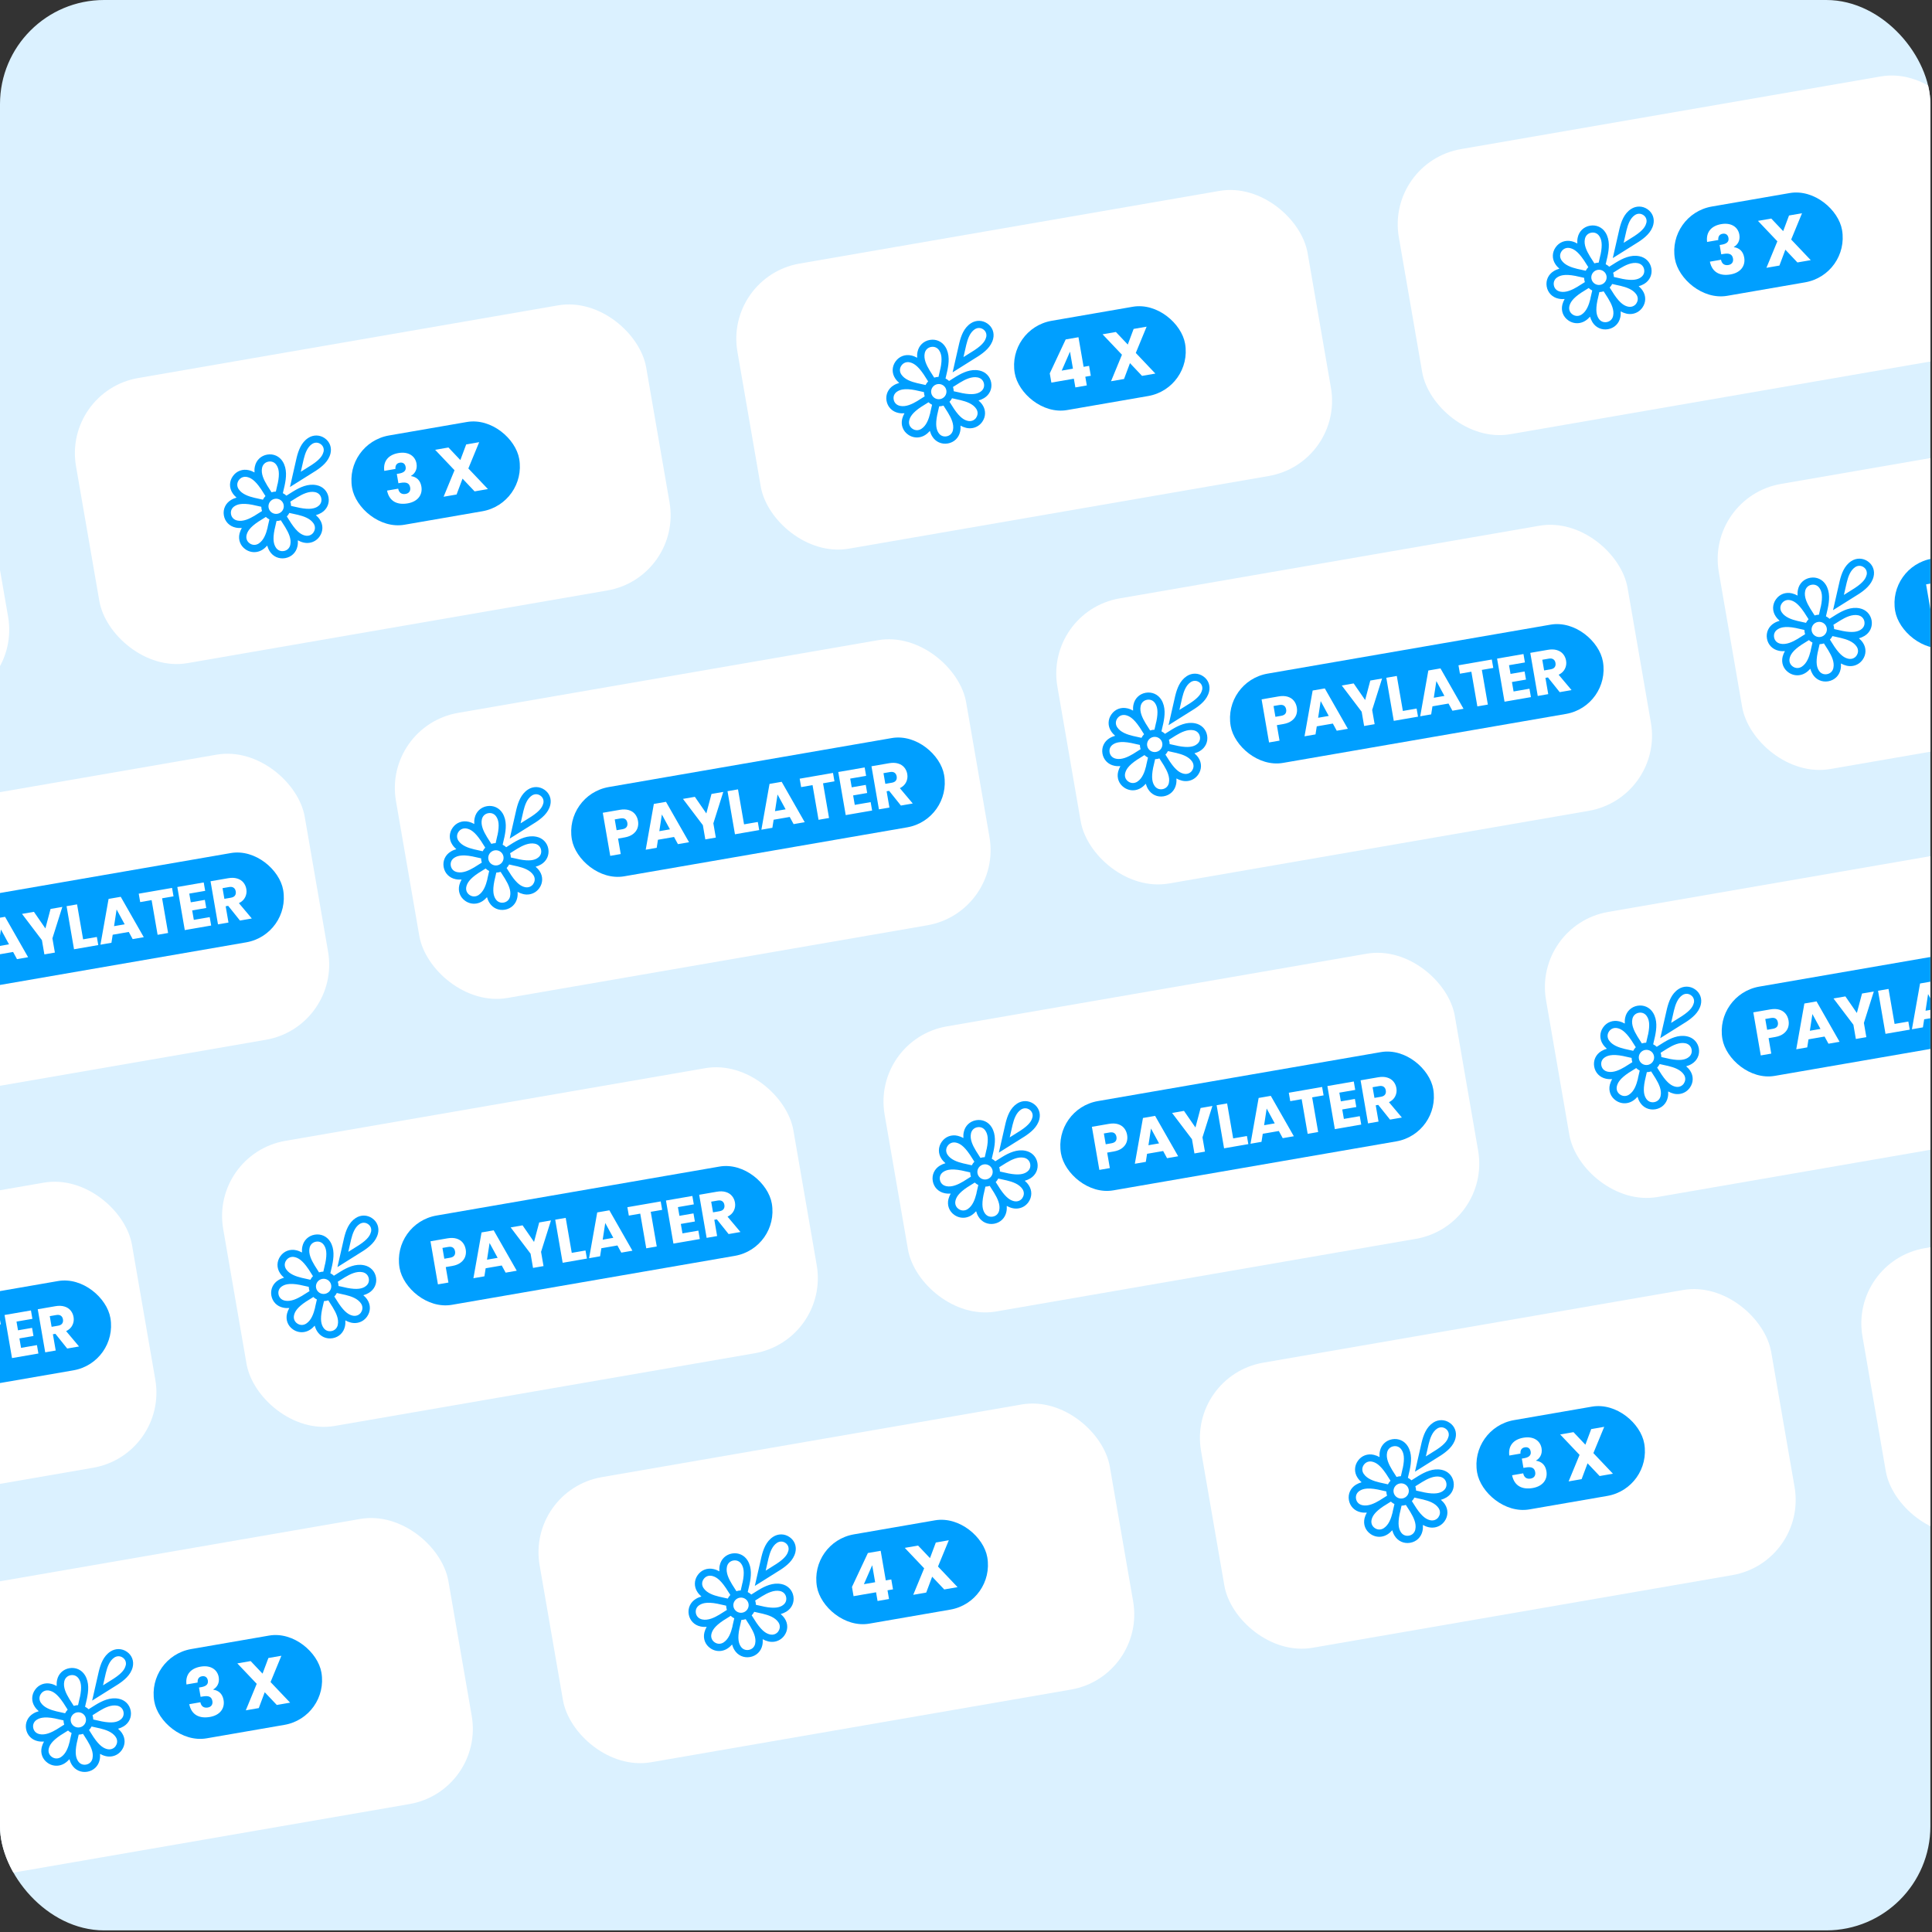 <svg width="594" height="594" viewBox="0 0 594 594" fill="none" xmlns="http://www.w3.org/2000/svg">
<rect x="0" y="0" width="594" height="594" fill="#333333" stroke="none"/>
<g clip-path="url(#clip0_2952_612)">
<rect width="593.5" height="593.5" rx="32.009" fill="#DBF1FF"/>
<rect x="-183.985" y="155.422" width="177.912" height="88.956" rx="23.458" transform="rotate(-9.819 -183.985 155.422)" fill="white"/>
<rect x="19.369" y="120.227" width="177.912" height="88.956" rx="23.458" transform="rotate(-9.819 19.369 120.227)" fill="white"/>
<path d="M99.834 134.724C98.297 133.651 96.338 133.62 94.758 134.651C92.608 136.055 91.746 138.511 91.201 140.718L89.147 149.734L97.017 144.791L97.033 144.789C98.947 143.522 100.996 141.91 101.609 139.433C102.057 137.597 101.386 135.794 99.834 134.724ZM99.453 138.919C99.215 139.895 98.598 141.131 95.82 142.951L92.486 145.043L93.357 141.232C93.797 139.446 94.465 137.476 95.971 136.489C96.791 135.96 97.77 135.968 98.566 136.524C99.362 137.08 99.696 137.974 99.471 138.932L99.453 138.919ZM97.302 149.161C94.686 148.63 92.237 149.812 90.189 151.054L88.06 152.39C87.729 152.076 87.358 151.818 86.967 151.627L87.525 149.208C88.015 146.866 88.317 144.185 86.932 141.924C85.912 140.262 84.076 139.435 82.147 139.769C80.219 140.103 78.767 141.499 78.365 143.407C78.228 144.027 78.205 144.644 78.245 145.25C77.721 144.954 77.142 144.715 76.514 144.566C74.595 144.108 72.713 144.804 71.59 146.402C70.463 147.984 70.42 149.991 71.498 151.611C71.852 152.147 72.27 152.59 72.731 152.994C72.141 153.161 71.578 153.387 71.018 153.726C69.338 154.743 68.497 156.566 68.828 158.476C69.159 160.386 70.563 161.821 72.487 162.213C73.112 162.347 73.734 162.368 74.346 162.327C74.045 162.847 73.803 163.421 73.647 164.029C73.179 165.932 73.876 167.795 75.484 168.904C76.521 169.627 77.756 169.898 78.942 169.692C79.574 169.583 80.185 169.348 80.755 168.975C81.296 168.624 81.745 168.207 82.155 167.749C82.321 168.333 82.547 168.891 82.888 169.445C83.908 171.107 85.744 171.934 87.673 171.6C89.601 171.267 91.052 169.87 91.455 167.962C91.592 167.342 91.615 166.725 91.575 166.119C92.099 166.415 92.677 166.654 93.306 166.803C93.968 166.963 94.622 166.979 95.254 166.869C96.44 166.664 97.499 166.013 98.246 164.965C99.372 163.383 99.415 161.375 98.337 159.755C97.984 159.22 97.566 158.776 97.108 158.388C97.698 158.221 98.261 157.995 98.821 157.656C100.501 156.639 101.341 154.817 101.01 152.906C100.68 150.996 99.276 149.562 97.352 149.169L97.302 149.161ZM72.956 160.036C71.927 159.827 71.198 159.098 71.022 158.08C70.846 157.062 71.272 156.134 72.187 155.588C72.584 155.342 73.068 155.129 73.763 155.009C74.664 154.853 75.903 154.864 77.775 155.234C77.806 155.229 77.843 155.255 77.877 155.265L80.332 155.808C80.338 156.032 80.361 156.254 80.398 156.473C80.436 156.693 80.49 156.909 80.56 157.123L78.459 158.438L78.444 158.441C78.444 158.441 78.373 158.501 78.344 158.523C76.69 159.502 74.783 160.429 72.975 160.048L72.956 160.036ZM82.289 162.13C82.289 162.13 82.274 162.229 82.263 162.263C81.803 164.117 81.103 166.093 79.552 167.103C78.674 167.674 77.63 167.662 76.778 167.067C75.926 166.473 75.566 165.519 75.811 164.493C76.06 163.482 76.7 162.194 79.517 160.319C79.549 160.314 79.575 160.277 79.607 160.272L81.736 158.935C82.067 159.249 82.438 159.507 82.829 159.698L82.271 162.117L82.289 162.13ZM80.817 153.627L78.379 153.081L78.363 153.084C78.363 153.084 78.278 153.066 78.244 153.056C76.375 152.606 74.384 151.918 73.37 150.384C72.796 149.516 72.812 148.481 73.415 147.634C74.017 146.788 74.981 146.428 76.015 146.668C77.034 146.911 78.332 147.542 80.214 150.328C80.219 150.36 80.257 150.386 80.278 150.414L81.619 152.521C81.302 152.85 81.04 153.218 80.846 153.606L80.817 153.627ZM89.256 167.488C89.042 168.509 88.305 169.233 87.277 169.411C86.25 169.589 85.315 169.17 84.767 168.265C84.223 167.375 83.76 166.02 84.427 162.727C84.422 162.696 84.448 162.659 84.459 162.625L85.014 160.19C85.241 160.183 85.465 160.161 85.686 160.123C85.907 160.084 86.126 160.03 86.342 159.961L87.662 162.038C87.662 162.038 87.71 162.127 87.731 162.156C88.714 163.792 89.643 165.679 89.254 167.472L89.256 167.488ZM82.574 156.065C82.355 154.796 83.219 153.582 84.5 153.361C85.78 153.139 87.002 153.992 87.222 155.26C87.441 156.529 86.577 157.743 85.296 157.964C84.016 158.186 82.794 157.333 82.574 156.065ZM85.359 148.728L84.813 151.129C84.587 151.136 84.363 151.159 84.141 151.197C83.92 151.235 83.702 151.289 83.486 151.359L82.165 149.281C82.165 149.281 82.118 149.193 82.096 149.164C81.113 147.528 80.184 145.64 80.574 143.847C80.788 142.826 81.525 142.102 82.553 141.924C83.58 141.746 84.516 142.165 85.063 143.07C85.626 143.973 86.094 145.359 85.377 148.741L85.359 148.728ZM96.397 163.688C95.794 164.534 94.831 164.894 93.796 164.654C92.778 164.411 91.48 163.781 89.598 160.994C89.592 160.963 89.555 160.937 89.531 160.892L88.19 158.786C88.507 158.457 88.769 158.089 88.963 157.701L91.401 158.246L91.417 158.244C91.417 158.244 91.502 158.261 91.536 158.271C93.405 158.722 95.396 159.41 96.41 160.944C96.984 161.812 96.968 162.847 96.365 163.693L96.397 163.688ZM97.631 155.765C96.731 156.308 95.362 156.771 92.043 156.119C92.011 156.125 91.974 156.099 91.94 156.089L89.485 155.546C89.479 155.321 89.457 155.099 89.419 154.88C89.381 154.661 89.327 154.444 89.257 154.231L91.358 152.916C93.038 151.899 95.003 150.93 96.858 151.302C97.888 151.511 98.616 152.24 98.792 153.258C98.968 154.276 98.543 155.204 97.628 155.75L97.631 155.765Z" fill="#009FFF"/>
<rect x="105.873" y="136.262" width="52.15" height="27.855" rx="13.928" transform="rotate(-9.819 105.873 136.262)" fill="#009FFF"/>
<path d="M118.145 144.773C117.755 141.787 119.409 139.826 122.476 139.295C125.646 138.747 127.668 140.262 128.06 142.527C128.402 144.503 127.349 145.767 126.38 146.295L126.394 146.377C127.983 146.611 129.211 147.586 129.553 149.562C129.992 152.094 128.494 154.219 125.344 154.764C122.215 155.305 119.694 154.215 119.003 150.836L122.421 150.245C122.644 151.415 123.418 152.087 124.715 151.862C125.806 151.673 126.281 150.87 126.11 149.882C125.879 148.544 124.983 148.148 123.151 148.465L122.493 148.579L121.997 145.717L122.656 145.603C123.85 145.397 124.953 144.909 124.718 143.55C124.543 142.542 123.85 142.089 122.903 142.253C121.771 142.449 121.502 143.344 121.583 144.178L118.145 144.773ZM145.916 151.076L142.206 147.16L140.378 152.035L136.385 152.726L139.745 144.575L133.781 138.293L137.877 137.584L141.535 141.446L143.333 136.64L147.326 135.949L143.997 144.03L150.012 150.367L145.916 151.076Z" fill="white"/>
<rect x="222.724" y="85.035" width="177.912" height="88.956" rx="23.458" transform="rotate(-9.819 222.724 85.035)" fill="white"/>
<path d="M303.572 99.466C302.035 98.394 300.076 98.362 298.496 99.393C296.346 100.798 295.485 103.253 294.939 105.46L292.885 114.476L300.756 109.534L300.771 109.531C302.685 108.264 304.734 106.652 305.347 104.175C305.795 102.339 305.124 100.536 303.572 99.466ZM303.191 103.661C302.953 104.638 302.336 105.873 299.558 107.693L296.224 109.786L297.095 105.974C297.535 104.188 298.203 102.218 299.709 101.231C300.53 100.702 301.508 100.711 302.304 101.266C303.1 101.822 303.434 102.716 303.209 103.674L303.191 103.661ZM301.04 113.904C298.424 113.372 295.975 114.554 293.927 115.796L291.798 117.132C291.467 116.818 291.096 116.56 290.705 116.369L291.263 113.95C291.753 111.608 292.055 108.927 290.67 106.666C289.65 105.004 287.814 104.177 285.885 104.511C283.957 104.845 282.505 106.241 282.103 108.149C281.966 108.77 281.943 109.387 281.983 109.993C281.459 109.696 280.881 109.457 280.252 109.308C278.333 108.85 276.452 109.547 275.328 111.144C274.202 112.726 274.158 114.733 275.236 116.353C275.589 116.889 276.008 117.332 276.469 117.737C275.879 117.903 275.316 118.13 274.756 118.469C273.076 119.485 272.235 121.308 272.566 123.218C272.897 125.129 274.301 126.563 276.225 126.956C276.85 127.089 277.472 127.111 278.084 127.069C277.783 127.589 277.541 128.163 277.385 128.771C276.917 130.674 277.614 132.537 279.222 133.646C280.259 134.37 281.494 134.64 282.68 134.435C283.312 134.325 283.923 134.09 284.493 133.718C285.035 133.366 285.483 132.949 285.893 132.492C286.059 133.076 286.286 133.633 286.626 134.187C287.646 135.849 289.482 136.676 291.411 136.343C293.339 136.009 294.791 134.613 295.193 132.704C295.33 132.084 295.353 131.467 295.313 130.861C295.837 131.158 296.415 131.396 297.044 131.545C297.706 131.705 298.36 131.721 298.992 131.611C300.178 131.406 301.237 130.755 301.984 129.707C303.11 128.125 303.154 126.117 302.075 124.498C301.722 123.962 301.304 123.518 300.846 123.13C301.436 122.963 301.999 122.737 302.559 122.398C304.239 121.382 305.079 119.559 304.748 117.648C304.418 115.738 303.014 114.304 301.09 113.911L301.04 113.904ZM276.694 124.778C275.665 124.569 274.937 123.84 274.76 122.822C274.584 121.804 275.01 120.876 275.925 120.331C276.322 120.084 276.806 119.872 277.501 119.751C278.402 119.595 279.641 119.607 281.513 119.976C281.544 119.971 281.581 119.997 281.616 120.007L284.07 120.55C284.076 120.774 284.099 120.996 284.137 121.216C284.174 121.435 284.228 121.651 284.298 121.865L282.197 123.18L282.181 123.183C282.181 123.183 282.111 123.244 282.082 123.265C280.428 124.244 278.521 125.171 276.713 124.791L276.694 124.778ZM286.027 126.872C286.027 126.872 286.012 126.971 286.001 127.005C285.541 128.859 284.841 130.835 283.29 131.845C282.412 132.417 281.368 132.404 280.516 131.809C279.664 131.215 279.304 130.261 279.55 129.235C279.798 128.224 280.438 126.936 283.255 125.061C283.287 125.056 283.313 125.019 283.345 125.014L285.474 123.677C285.805 123.991 286.176 124.25 286.567 124.44L286.009 126.859L286.027 126.872ZM284.556 118.369L282.117 117.824L282.101 117.826C282.101 117.826 282.017 117.809 281.982 117.798C280.113 117.348 278.122 116.66 277.108 115.126C276.534 114.258 276.55 113.223 277.153 112.377C277.755 111.53 278.719 111.17 279.753 111.41C280.772 111.653 282.07 112.284 283.952 115.071C283.958 115.102 283.995 115.128 284.016 115.156L285.357 117.263C285.04 117.592 284.778 117.96 284.584 118.348L284.556 118.369ZM292.994 132.23C292.78 133.251 292.043 133.975 291.015 134.153C289.988 134.331 289.053 133.912 288.505 133.007C287.961 132.118 287.498 130.762 288.166 127.469C288.16 127.438 288.186 127.401 288.197 127.367L288.752 124.933C288.979 124.926 289.203 124.903 289.424 124.865C289.645 124.826 289.864 124.772 290.08 124.703L291.4 126.781C291.4 126.781 291.448 126.869 291.469 126.898C292.452 128.534 293.381 130.421 292.992 132.214L292.994 132.23ZM286.312 120.807C286.093 119.538 286.957 118.324 288.238 118.103C289.518 117.881 290.74 118.734 290.96 120.003C291.179 121.271 290.315 122.485 289.034 122.707C287.754 122.928 286.532 122.075 286.312 120.807ZM289.097 113.471L288.551 115.871C288.325 115.878 288.101 115.901 287.879 115.939C287.658 115.977 287.44 116.031 287.224 116.101L285.904 114.023C285.904 114.023 285.856 113.935 285.834 113.906C284.851 112.27 283.922 110.383 284.312 108.589C284.526 107.569 285.264 106.844 286.291 106.666C287.318 106.489 288.254 106.907 288.801 107.813C289.364 108.715 289.832 110.102 289.115 113.484L289.097 113.471ZM300.135 128.43C299.532 129.276 298.569 129.636 297.534 129.396C296.516 129.153 295.218 128.523 293.336 125.736C293.33 125.705 293.293 125.679 293.269 125.635L291.928 123.528C292.245 123.199 292.507 122.831 292.701 122.443L295.139 122.989L295.155 122.986C295.155 122.986 295.24 123.003 295.274 123.014C297.143 123.464 299.134 124.152 300.148 125.686C300.722 126.554 300.706 127.589 300.103 128.435L300.135 128.43ZM301.369 120.507C300.469 121.05 299.101 121.513 295.781 120.862C295.749 120.867 295.712 120.841 295.678 120.831L293.223 120.288C293.217 120.063 293.195 119.842 293.157 119.622C293.119 119.403 293.065 119.187 292.996 118.973L295.096 117.658C296.776 116.641 298.741 115.672 300.596 116.045C301.625 116.254 302.354 116.982 302.53 118C302.706 119.018 302.281 119.946 301.366 120.492L301.369 120.507Z" fill="#009FFF"/>
<rect x="309.611" y="101.004" width="53.15" height="27.855" rx="13.928" transform="rotate(-9.819 309.611 101.004)" fill="#009FFF"/>
<path d="M330.625 119.112L330.162 116.436L323.245 117.633L322.754 114.792L327.648 104.362L331.58 103.681L333.155 112.78L334.843 112.488L335.37 115.534L333.682 115.826L334.145 118.503L330.625 119.112ZM326.423 113.945L329.882 113.346L328.977 108.118L326.423 113.945ZM351.121 115.565L347.412 111.648L345.584 116.523L341.59 117.214L344.95 109.064L338.986 102.781L343.083 102.072L346.741 105.934L348.538 101.128L352.532 100.437L349.202 108.518L355.218 114.856L351.121 115.565Z" fill="white"/>
<rect x="426.079" y="49.84" width="177.912" height="88.956" rx="23.458" transform="rotate(-9.819 426.079 49.84)" fill="white"/>
<path d="M506.543 64.337C505.006 63.265 503.047 63.233 501.467 64.264C499.317 65.669 498.456 68.124 497.91 70.331L495.856 79.347L503.727 74.405L503.743 74.402C505.656 73.135 507.705 71.523 508.318 69.046C508.766 67.21 508.096 65.407 506.543 64.337ZM506.162 68.532C505.924 69.509 505.307 70.744 502.529 72.564L499.196 74.657L500.066 70.845C500.506 69.059 501.174 67.089 502.681 66.103C503.501 65.573 504.479 65.582 505.275 66.137C506.071 66.693 506.405 67.587 506.18 68.545L506.162 68.532ZM504.011 78.775C501.396 78.243 498.946 79.425 496.898 80.667L494.769 82.003C494.438 81.689 494.068 81.431 493.676 81.24L494.235 78.822C494.725 76.479 495.026 73.798 493.642 71.538C492.621 69.876 490.785 69.048 488.857 69.382C486.928 69.716 485.477 71.112 485.074 73.02C484.937 73.641 484.914 74.258 484.954 74.864C484.43 74.567 483.852 74.329 483.224 74.179C481.305 73.721 479.423 74.418 478.299 76.015C477.173 77.597 477.129 79.605 478.208 81.224C478.561 81.76 478.979 82.204 479.44 82.608C478.85 82.774 478.287 83.001 477.727 83.34C476.047 84.356 475.207 86.179 475.537 88.089C475.868 90 477.272 91.434 479.196 91.827C479.821 91.96 480.444 91.982 481.055 91.94C480.754 92.46 480.512 93.034 480.357 93.642C479.888 95.545 480.585 97.408 482.193 98.517C483.23 99.241 484.466 99.511 485.651 99.306C486.283 99.196 486.894 98.962 487.464 98.589C488.006 98.237 488.455 97.82 488.864 97.363C489.03 97.947 489.257 98.504 489.597 99.058C490.617 100.72 492.453 101.548 494.382 101.214C496.31 100.88 497.762 99.484 498.164 97.576C498.301 96.955 498.324 96.338 498.285 95.732C498.808 96.029 499.387 96.267 500.015 96.417C500.677 96.576 501.331 96.592 501.964 96.483C503.149 96.277 504.209 95.626 504.955 94.578C506.081 92.996 506.125 90.989 505.047 89.369C504.693 88.833 504.275 88.389 503.817 88.001C504.407 87.835 504.97 87.608 505.53 87.269C507.21 86.253 508.05 84.43 507.72 82.519C507.389 80.609 505.985 79.175 504.061 78.782L504.011 78.775ZM479.665 89.649C478.636 89.44 477.908 88.711 477.732 87.693C477.555 86.675 477.981 85.747 478.896 85.202C479.293 84.956 479.777 84.743 480.472 84.622C481.373 84.466 482.613 84.478 484.484 84.847C484.515 84.842 484.552 84.868 484.587 84.878L487.041 85.421C487.048 85.646 487.07 85.868 487.108 86.087C487.146 86.306 487.199 86.522 487.269 86.736L485.168 88.051L485.153 88.054C485.153 88.054 485.082 88.115 485.053 88.136C483.399 89.115 481.492 90.042 479.684 89.662L479.665 89.649ZM488.998 91.743C488.998 91.743 488.983 91.842 488.973 91.876C488.512 93.73 487.812 95.706 486.261 96.716C485.383 97.288 484.339 97.275 483.487 96.68C482.635 96.086 482.275 95.132 482.521 94.106C482.769 93.095 483.409 91.807 486.227 89.933C486.258 89.927 486.284 89.89 486.316 89.885L488.445 88.549C488.777 88.862 489.147 89.121 489.538 89.311L488.98 91.73L488.998 91.743ZM487.527 83.24L485.088 82.695L485.072 82.697C485.072 82.697 484.988 82.68 484.953 82.669C483.085 82.219 481.093 81.531 480.079 79.997C479.505 79.129 479.522 78.094 480.124 77.248C480.727 76.402 481.69 76.041 482.725 76.282C483.743 76.525 485.041 77.155 486.923 79.942C486.929 79.973 486.966 79.999 486.987 80.027L488.328 82.134C488.011 82.463 487.749 82.831 487.556 83.219L487.527 83.24ZM495.966 97.101C495.752 98.122 495.014 98.846 493.987 99.024C492.959 99.202 492.024 98.783 491.476 97.878C490.932 96.989 490.469 95.633 491.137 92.341C491.131 92.309 491.158 92.272 491.168 92.238L491.723 89.804C491.95 89.797 492.174 89.774 492.395 89.736C492.617 89.698 492.835 89.644 493.051 89.574L494.371 91.652C494.371 91.652 494.419 91.74 494.44 91.769C495.424 93.405 496.353 95.293 495.963 97.086L495.966 97.101ZM489.284 85.678C489.064 84.41 489.928 83.195 491.209 82.974C492.489 82.752 493.711 83.605 493.931 84.874C494.15 86.142 493.286 87.356 492.006 87.578C490.725 87.799 489.503 86.946 489.284 85.678ZM492.068 78.342L491.523 80.742C491.296 80.749 491.072 80.772 490.851 80.81C490.629 80.849 490.411 80.903 490.195 80.972L488.875 78.894C488.875 78.894 488.827 78.806 488.806 78.777C487.822 77.141 486.893 75.254 487.283 73.46C487.497 72.44 488.235 71.715 489.262 71.537C490.29 71.36 491.225 71.778 491.772 72.684C492.335 73.586 492.803 74.973 492.086 78.355L492.068 78.342ZM503.106 93.301C502.504 94.147 501.54 94.507 500.506 94.267C499.487 94.024 498.189 93.394 496.307 90.607C496.301 90.576 496.264 90.55 496.241 90.506L494.899 88.399C495.217 88.07 495.479 87.702 495.672 87.314L498.111 87.86L498.126 87.857C498.126 87.857 498.211 87.875 498.245 87.885C500.114 88.335 502.105 89.023 503.12 90.557C503.693 91.425 503.677 92.46 503.075 93.307L503.106 93.301ZM504.34 85.379C503.441 85.921 502.072 86.384 498.752 85.733C498.72 85.738 498.683 85.712 498.649 85.702L496.194 85.159C496.188 84.935 496.166 84.713 496.128 84.493C496.09 84.274 496.036 84.058 495.967 83.844L498.067 82.529C499.747 81.512 501.712 80.543 503.567 80.916C504.597 81.125 505.325 81.853 505.501 82.871C505.677 83.889 505.252 84.817 504.337 85.363L504.34 85.379Z" fill="#009FFF"/>
<rect x="512.582" y="65.875" width="52.15" height="27.855" rx="13.928" transform="rotate(-9.819 512.582 65.875)" fill="#009FFF"/>
<path d="M524.854 74.386C524.465 71.4 526.118 69.439 529.186 68.909C532.356 68.36 534.378 69.876 534.77 72.14C535.112 74.116 534.058 75.38 533.09 75.908L533.104 75.99C534.692 76.224 535.921 77.199 536.263 79.175C536.701 81.707 535.203 83.832 532.053 84.377C528.925 84.919 526.404 83.828 525.713 80.45L529.13 79.858C529.354 81.028 530.127 81.7 531.424 81.475C532.515 81.287 532.991 80.483 532.82 79.495C532.588 78.157 531.693 77.761 529.861 78.078L529.202 78.192L528.707 75.331L529.366 75.217C530.56 75.01 531.662 74.522 531.427 73.164C531.253 72.155 530.56 71.703 529.613 71.866C528.48 72.062 528.211 72.957 528.292 73.791L524.854 74.386ZM552.625 80.69L548.916 76.773L547.088 81.648L543.094 82.339L546.454 74.189L540.49 67.906L544.587 67.197L548.245 71.059L550.042 66.253L554.036 65.562L550.706 73.644L556.722 79.981L552.625 80.69Z" fill="white"/>
<rect x="-138.731" y="389.953" width="177.912" height="88.956" rx="23.458" transform="rotate(-9.819 -138.731 389.953)" fill="white"/>
<rect x="-82.882" y="411.293" width="116.15" height="27.855" rx="13.928" transform="rotate(-9.819 -82.882 411.293)" fill="#009FFF"/>
<path d="M-60.168 419.348C-60.035 420.115 -60.089 420.85 -60.33 421.552C-60.574 422.242 -61.027 422.846 -61.689 423.362C-62.351 423.878 -63.223 424.23 -64.305 424.417L-66.305 424.763L-65.482 429.518L-68.709 430.077L-71.001 416.83L-65.774 415.926C-64.718 415.743 -63.793 415.771 -63 416.009C-62.207 416.248 -61.573 416.656 -61.097 417.235C-60.621 417.813 -60.312 418.517 -60.168 419.348ZM-64.994 421.893C-64.378 421.786 -63.944 421.562 -63.692 421.221C-63.44 420.879 -63.36 420.444 -63.451 419.916C-63.543 419.387 -63.764 419.005 -64.116 418.768C-64.468 418.531 -64.953 418.465 -65.569 418.572L-67.324 418.876L-66.749 422.197L-64.994 421.893ZM-49.092 424.272L-54.036 425.128L-54.424 427.605L-57.801 428.189L-55.301 414.113L-51.565 413.466L-44.479 425.884L-47.895 426.475L-49.092 424.272ZM-50.354 421.925L-52.835 417.359L-53.618 422.49L-50.354 421.925ZM-33.953 410.418L-37.004 420.081L-36.246 424.459L-39.473 425.017L-40.231 420.639L-46.351 412.564L-42.69 411.93L-39.164 417.034L-37.577 411.045L-33.953 410.418ZM-27.565 420.391L-23.338 419.659L-22.907 422.15L-30.361 423.44L-32.653 410.193L-29.427 409.635L-27.565 420.391ZM-13.527 418.117L-18.471 418.972L-18.858 421.449L-22.236 422.034L-19.736 407.958L-16 407.311L-8.914 419.728L-12.329 420.319L-13.527 418.117ZM-14.788 415.77L-17.269 411.204L-18.053 416.335L-14.788 415.77ZM-0.219 404.58L0.229 407.165L-3.281 407.773L-1.436 418.434L-4.663 418.993L-6.508 408.331L-10.018 408.939L-10.465 406.353L-0.219 404.58ZM5.075 406.327L5.539 409.006L9.86 408.258L10.291 410.749L5.97 411.497L6.473 414.403L11.36 413.557L11.807 416.142L3.693 417.546L1.401 404.3L9.515 402.896L9.962 405.481L5.075 406.327ZM20.658 414.61L17.037 410.087L16.264 410.221L17.129 415.221L13.902 415.78L11.61 402.533L17.025 401.596C18.07 401.415 18.988 401.444 19.781 401.682C20.586 401.919 21.227 402.326 21.703 402.905C22.176 403.471 22.48 404.143 22.616 404.923C22.768 405.804 22.652 406.634 22.269 407.413C21.898 408.19 21.253 408.806 20.335 409.263L24.3 413.98L20.658 414.61ZM15.868 407.937L17.869 407.591C18.46 407.489 18.875 407.268 19.114 406.929C19.366 406.587 19.447 406.152 19.355 405.624C19.268 405.12 19.048 404.75 18.696 404.513C18.357 404.274 17.892 404.206 17.3 404.308L15.3 404.654L15.868 407.937Z" fill="white"/>
<rect x="64.624" y="354.758" width="177.912" height="88.956" rx="23.458" transform="rotate(-9.819 64.624 354.758)" fill="white"/>
<path d="M114.433 374.56C112.896 373.487 110.937 373.456 109.357 374.487C107.207 375.891 106.346 378.347 105.8 380.554L103.746 389.57L111.617 384.627L111.633 384.625C113.546 383.358 115.595 381.745 116.208 379.269C116.656 377.433 115.986 375.63 114.433 374.56ZM114.052 378.755C113.814 379.731 113.197 380.967 110.419 382.786L107.086 384.879L107.956 381.068C108.396 379.282 109.065 377.312 110.571 376.325C111.391 375.796 112.369 375.804 113.165 376.36C113.962 376.916 114.295 377.809 114.07 378.768L114.052 378.755ZM111.901 388.997C109.286 388.466 106.837 389.648 104.788 390.889L102.659 392.226C102.328 391.912 101.958 391.654 101.567 391.463L102.125 389.044C102.615 386.701 102.916 384.02 101.532 381.76C100.511 380.098 98.675 379.271 96.747 379.605C94.818 379.938 93.367 381.335 92.964 383.243C92.828 383.863 92.804 384.48 92.844 385.086C92.32 384.79 91.742 384.551 91.114 384.402C89.195 383.944 87.313 384.64 86.189 386.238C85.063 387.82 85.02 389.827 86.098 391.447C86.451 391.983 86.87 392.426 87.33 392.83C86.74 392.997 86.177 393.223 85.617 393.562C83.937 394.579 83.097 396.402 83.427 398.312C83.758 400.222 85.162 401.657 87.086 402.049C87.712 402.183 88.334 402.204 88.945 402.163C88.645 402.683 88.402 403.257 88.247 403.864C87.778 405.768 88.475 407.631 90.084 408.74C91.121 409.463 92.356 409.734 93.541 409.528C94.173 409.419 94.784 409.184 95.354 408.811C95.896 408.46 96.345 408.043 96.754 407.585C96.92 408.169 97.147 408.727 97.487 409.281C98.507 410.943 100.344 411.77 102.272 411.436C104.2 411.103 105.652 409.706 106.054 407.798C106.191 407.178 106.215 406.561 106.175 405.955C106.698 406.251 107.277 406.49 107.905 406.639C108.567 406.799 109.221 406.815 109.854 406.705C111.039 406.5 112.099 405.849 112.845 404.8C113.972 403.219 114.015 401.211 112.937 399.591C112.584 399.056 112.165 398.612 111.707 398.224C112.297 398.057 112.86 397.831 113.42 397.492C115.1 396.475 115.94 394.653 115.61 392.742C115.279 390.832 113.875 389.397 111.951 389.005L111.901 388.997ZM87.556 399.871C86.526 399.663 85.798 398.934 85.622 397.916C85.446 396.898 85.871 395.97 86.786 395.424C87.183 395.178 87.667 394.965 88.363 394.845C89.264 394.689 90.503 394.7 92.374 395.07C92.406 395.065 92.442 395.09 92.477 395.101L94.931 395.644C94.938 395.868 94.96 396.09 94.998 396.309C95.036 396.529 95.09 396.745 95.159 396.959L93.059 398.274L93.043 398.277C93.043 398.277 92.972 398.337 92.943 398.358C91.289 399.338 89.382 400.265 87.574 399.884L87.556 399.871ZM96.888 401.966C96.888 401.966 96.873 402.065 96.863 402.099C96.402 403.953 95.702 405.929 94.151 406.939C93.273 407.51 92.229 407.497 91.377 406.903C90.526 406.309 90.165 405.355 90.411 404.329C90.659 403.318 91.299 402.03 94.117 400.155C94.148 400.15 94.175 400.113 94.206 400.107L96.336 398.771C96.667 399.085 97.037 399.343 97.428 399.534L96.87 401.953L96.888 401.966ZM95.417 393.463L92.978 392.917L92.962 392.92C92.962 392.92 92.878 392.902 92.844 392.892C90.975 392.441 88.984 391.754 87.969 390.22C87.396 389.352 87.412 388.317 88.014 387.47C88.617 386.624 89.58 386.264 90.615 386.504C91.633 386.747 92.931 387.377 94.814 390.164C94.819 390.196 94.856 390.222 94.877 390.25L96.219 392.356C95.901 392.686 95.639 393.054 95.446 393.442L95.417 393.463ZM103.856 407.324C103.642 408.345 102.904 409.069 101.877 409.247C100.849 409.425 99.914 409.006 99.367 408.101C98.822 407.211 98.359 405.856 99.027 402.563C99.022 402.532 99.048 402.495 99.058 402.461L99.614 400.026C99.84 400.019 100.064 399.997 100.286 399.958C100.507 399.92 100.725 399.866 100.941 399.797L102.261 401.874C102.261 401.874 102.309 401.963 102.33 401.991C103.314 403.628 104.243 405.515 103.853 407.308L103.856 407.324ZM97.174 395.901C96.954 394.632 97.819 393.418 99.099 393.197C100.379 392.975 101.601 393.828 101.821 395.096C102.04 396.365 101.176 397.579 99.896 397.8C98.615 398.022 97.393 397.169 97.174 395.901ZM99.958 388.564L99.413 390.965C99.186 390.972 98.962 390.995 98.741 391.033C98.519 391.071 98.301 391.125 98.085 391.195L96.765 389.117C96.765 389.117 96.717 389.029 96.696 389C95.713 387.364 94.784 385.476 95.173 383.683C95.387 382.662 96.125 381.938 97.152 381.76C98.18 381.582 99.115 382.001 99.662 382.906C100.226 383.809 100.694 385.195 99.976 388.577L99.958 388.564ZM110.996 403.524C110.394 404.37 109.43 404.73 108.396 404.49C107.377 404.247 106.079 403.617 104.197 400.83C104.192 400.798 104.155 400.773 104.131 400.728L102.789 398.622C103.107 398.293 103.369 397.925 103.562 397.537L106.001 398.082L106.017 398.08C106.017 398.08 106.101 398.097 106.135 398.107C108.004 398.558 109.995 399.246 111.01 400.78C111.583 401.648 111.567 402.683 110.965 403.529L110.996 403.524ZM112.23 395.601C111.331 396.144 109.962 396.607 106.642 395.955C106.61 395.961 106.573 395.935 106.539 395.925L104.084 395.382C104.078 395.157 104.056 394.935 104.018 394.716C103.98 394.497 103.926 394.28 103.857 394.067L105.957 392.752C107.637 391.735 109.602 390.766 111.458 391.138C112.487 391.347 113.215 392.076 113.391 393.094C113.568 394.112 113.142 395.04 112.227 395.585L112.23 395.601Z" fill="#009FFF"/>
<rect x="120.472" y="376.098" width="116.15" height="27.855" rx="13.928" transform="rotate(-9.819 120.472 376.098)" fill="#009FFF"/>
<path d="M143.187 384.152C143.319 384.92 143.265 385.655 143.024 386.357C142.781 387.047 142.328 387.65 141.666 388.166C141.004 388.683 140.132 389.034 139.05 389.222L137.05 389.568L137.873 394.323L134.646 394.882L132.353 381.635L137.58 380.73C138.637 380.547 139.562 380.575 140.354 380.814C141.147 381.052 141.781 381.461 142.257 382.039C142.733 382.618 143.043 383.322 143.187 384.152ZM138.36 386.698C138.977 386.591 139.411 386.367 139.663 386.025C139.915 385.684 139.995 385.249 139.903 384.721C139.812 384.192 139.59 383.809 139.238 383.572C138.886 383.335 138.402 383.27 137.786 383.377L136.031 383.68L136.605 387.002L138.36 386.698ZM154.262 389.077L149.318 389.932L148.931 392.409L145.553 392.994L148.053 378.918L151.79 378.271L158.875 390.688L155.46 391.279L154.262 389.077ZM153.001 386.729L150.52 382.164L149.736 387.294L153.001 386.729ZM169.401 375.223L166.35 384.886L167.108 389.263L163.881 389.822L163.124 385.444L157.003 377.369L160.664 376.735L164.191 381.839L165.778 375.85L169.401 375.223ZM175.789 385.196L180.016 384.464L180.447 386.955L172.994 388.245L170.701 374.998L173.928 374.44L175.789 385.196ZM189.827 382.921L184.884 383.777L184.496 386.254L181.118 386.839L183.619 372.763L187.355 372.116L194.44 384.533L191.025 385.124L189.827 382.921ZM188.566 380.574L186.085 376.009L185.302 381.139L188.566 380.574ZM203.136 369.385L203.583 371.97L200.073 372.577L201.919 383.239L198.692 383.797L196.847 373.136L193.337 373.743L192.89 371.158L203.136 369.385ZM208.429 371.131L208.893 373.811L213.214 373.063L213.645 375.554L209.324 376.302L209.827 379.208L214.714 378.362L215.162 380.947L207.048 382.351L204.755 369.104L212.869 367.7L213.317 370.285L208.429 371.131ZM224.012 379.415L220.392 374.891L219.618 375.025L220.483 380.026L217.257 380.584L214.964 367.338L220.38 366.4C221.424 366.22 222.342 366.249 223.135 366.487C223.941 366.723 224.581 367.131 225.057 367.709C225.531 368.275 225.835 368.948 225.97 369.728C226.122 370.609 226.007 371.438 225.623 372.217C225.253 372.994 224.608 373.611 223.689 374.068L227.654 378.785L224.012 379.415ZM219.223 372.742L221.223 372.396C221.814 372.294 222.23 372.073 222.469 371.733C222.721 371.392 222.801 370.957 222.71 370.428C222.622 369.925 222.403 369.555 222.051 369.318C221.711 369.079 221.246 369.01 220.655 369.113L218.655 369.459L219.223 372.742Z" fill="white"/>
<rect x="267.978" y="319.566" width="177.912" height="88.956" rx="23.458" transform="rotate(-9.819 267.978 319.566)" fill="white"/>
<path d="M317.788 339.369C316.251 338.296 314.292 338.264 312.712 339.296C310.562 340.7 309.701 343.155 309.155 345.362L307.101 354.379L314.972 349.436L314.987 349.433C316.901 348.167 318.95 346.554 319.563 344.077C320.011 342.242 319.34 340.439 317.788 339.369ZM317.407 343.563C317.169 344.54 316.552 345.776 313.774 347.595L310.441 349.688L311.311 345.876C311.751 344.091 312.419 342.12 313.925 341.134C314.746 340.605 315.724 340.613 316.52 341.169C317.316 341.724 317.65 342.618 317.425 343.576L317.407 343.563ZM315.256 353.806C312.64 353.275 310.191 354.457 308.143 355.698L306.014 357.034C305.683 356.721 305.312 356.462 304.921 356.272L305.479 353.853C305.969 351.51 306.271 348.829 304.886 346.569C303.866 344.907 302.03 344.08 300.101 344.413C298.173 344.747 296.721 346.143 296.319 348.052C296.182 348.672 296.159 349.289 296.199 349.895C295.675 349.598 295.097 349.36 294.468 349.21C292.549 348.752 290.668 349.449 289.544 351.047C288.418 352.628 288.374 354.636 289.452 356.256C289.806 356.791 290.224 357.235 290.685 357.639C290.095 357.806 289.532 358.032 288.972 358.371C287.292 359.387 286.451 361.21 286.782 363.12C287.113 365.031 288.517 366.465 290.441 366.858C291.066 366.992 291.689 367.013 292.3 366.972C291.999 367.491 291.757 368.066 291.601 368.673C291.133 370.577 291.83 372.44 293.438 373.548C294.475 374.272 295.71 374.542 296.896 374.337C297.528 374.227 298.139 373.993 298.709 373.62C299.251 373.268 299.7 372.852 300.109 372.394C300.275 372.978 300.502 373.535 300.842 374.089C301.862 375.751 303.698 376.579 305.627 376.245C307.555 375.911 309.007 374.515 309.409 372.607C309.546 371.986 309.569 371.369 309.53 370.763C310.053 371.06 310.631 371.299 311.26 371.448C311.922 371.607 312.576 371.623 313.208 371.514C314.394 371.309 315.453 370.658 316.2 369.609C317.326 368.027 317.37 366.02 316.292 364.4C315.938 363.864 315.52 363.421 315.062 363.032C315.652 362.866 316.215 362.639 316.775 362.3C318.455 361.284 319.295 359.461 318.965 357.551C318.634 355.64 317.23 354.206 315.306 353.813L315.256 353.806ZM290.91 364.68C289.881 364.471 289.153 363.742 288.976 362.725C288.8 361.707 289.226 360.778 290.141 360.233C290.538 359.987 291.022 359.774 291.717 359.654C292.618 359.498 293.858 359.509 295.729 359.879C295.76 359.873 295.797 359.899 295.832 359.909L298.286 360.452C298.293 360.677 298.315 360.899 298.353 361.118C298.391 361.337 298.444 361.554 298.514 361.767L296.413 363.083L296.398 363.085C296.398 363.085 296.327 363.146 296.298 363.167C294.644 364.147 292.737 365.074 290.929 364.693L290.91 364.68ZM300.243 366.774C300.243 366.774 300.228 366.874 300.217 366.908C299.757 368.762 299.057 370.737 297.506 371.748C296.628 372.319 295.584 372.306 294.732 371.712C293.88 371.117 293.52 370.163 293.766 369.137C294.014 368.126 294.654 366.838 297.472 364.964C297.503 364.958 297.529 364.922 297.561 364.916L299.69 363.58C300.021 363.893 300.392 364.152 300.783 364.342L300.225 366.761L300.243 366.774ZM298.772 358.271L296.333 357.726L296.317 357.729C296.317 357.729 296.233 357.711 296.198 357.701C294.329 357.25 292.338 356.563 291.324 355.029C290.75 354.16 290.767 353.125 291.369 352.279C291.971 351.433 292.935 351.073 293.969 351.313C294.988 351.556 296.286 352.186 298.168 354.973C298.174 355.004 298.211 355.03 298.232 355.059L299.573 357.165C299.256 357.494 298.994 357.862 298.801 358.25L298.772 358.271ZM307.21 372.132C306.996 373.153 306.259 373.878 305.231 374.056C304.204 374.233 303.269 373.815 302.721 372.909C302.177 372.02 301.714 370.665 302.382 367.372C302.376 367.341 302.402 367.304 302.413 367.27L302.968 364.835C303.195 364.828 303.419 364.805 303.64 364.767C303.862 364.729 304.08 364.675 304.296 364.605L305.616 366.683C305.616 366.683 305.664 366.772 305.685 366.8C306.668 368.436 307.597 370.324 307.208 372.117L307.21 372.132ZM300.528 360.709C300.309 359.441 301.173 358.227 302.454 358.005C303.734 357.784 304.956 358.637 305.176 359.905C305.395 361.173 304.531 362.387 303.25 362.609C301.97 362.83 300.748 361.978 300.528 360.709ZM303.313 353.373L302.768 355.774C302.541 355.781 302.317 355.803 302.096 355.842C301.874 355.88 301.656 355.934 301.44 356.003L300.12 353.926C300.12 353.926 300.072 353.837 300.051 353.809C299.067 352.172 298.138 350.285 298.528 348.492C298.742 347.471 299.48 346.747 300.507 346.569C301.534 346.391 302.47 346.81 303.017 347.715C303.58 348.617 304.048 350.004 303.331 353.386L303.313 353.373ZM314.351 368.332C313.749 369.179 312.785 369.539 311.751 369.299C310.732 369.056 309.434 368.425 307.552 365.638C307.546 365.607 307.509 365.581 307.485 365.537L306.144 363.431C306.462 363.101 306.723 362.734 306.917 362.345L309.355 362.891L309.371 362.888C309.371 362.888 309.456 362.906 309.49 362.916C311.359 363.367 313.35 364.054 314.364 365.588C314.938 366.457 314.922 367.492 314.319 368.338L314.351 368.332ZM315.585 360.41C314.685 360.952 313.317 361.415 309.997 360.764C309.965 360.769 309.928 360.744 309.894 360.733L307.439 360.191C307.433 359.966 307.411 359.744 307.373 359.525C307.335 359.305 307.281 359.089 307.212 358.875L309.312 357.56C310.992 356.544 312.957 355.575 314.812 355.947C315.842 356.156 316.57 356.885 316.746 357.902C316.922 358.92 316.497 359.849 315.582 360.394L315.585 360.41Z" fill="#009FFF"/>
<rect x="323.827" y="340.906" width="116.15" height="27.855" rx="13.928" transform="rotate(-9.819 323.827 340.906)" fill="#009FFF"/>
<path d="M346.541 348.961C346.674 349.728 346.62 350.463 346.379 351.166C346.135 351.856 345.683 352.459 345.021 352.975C344.358 353.491 343.486 353.843 342.404 354.03L340.404 354.376L341.227 359.132L338 359.69L335.708 346.443L340.935 345.539C341.992 345.356 342.916 345.384 343.709 345.622C344.502 345.861 345.136 346.269 345.612 346.848C346.088 347.426 346.398 348.131 346.541 348.961ZM341.715 351.506C342.331 351.4 342.766 351.176 343.017 350.834C343.269 350.492 343.349 350.057 343.258 349.529C343.167 349.001 342.945 348.618 342.593 348.381C342.241 348.144 341.757 348.079 341.14 348.185L339.385 348.489L339.96 351.81L341.715 351.506ZM357.617 353.885L352.673 354.741L352.285 357.218L348.908 357.802L351.408 343.726L355.144 343.08L362.23 355.497L358.814 356.088L357.617 353.885ZM356.356 351.538L353.875 346.973L353.091 352.103L356.356 351.538ZM372.756 340.032L369.705 349.694L370.463 354.072L367.236 354.63L366.478 350.253L360.358 342.177L364.019 341.544L367.545 346.647L369.133 340.659L372.756 340.032ZM379.144 350.004L383.371 349.273L383.802 351.763L376.348 353.053L374.056 339.807L377.283 339.248L379.144 350.004ZM393.182 347.73L388.238 348.586L387.851 351.063L384.473 351.647L386.973 337.571L390.71 336.924L397.795 349.342L394.38 349.933L393.182 347.73ZM391.921 345.383L389.44 340.817L388.656 345.948L391.921 345.383ZM406.491 334.193L406.938 336.778L403.428 337.386L405.273 348.047L402.047 348.606L400.201 337.944L396.692 338.552L396.244 335.967L406.491 334.193ZM411.784 335.94L412.248 338.619L416.569 337.871L417 340.362L412.679 341.11L413.182 344.016L418.069 343.17L418.517 345.755L410.403 347.16L408.11 333.913L416.224 332.509L416.671 335.094L411.784 335.94ZM427.367 344.224L423.746 339.7L422.973 339.834L423.838 344.834L420.611 345.393L418.319 332.146L423.735 331.209C424.779 331.028 425.697 331.057 426.49 331.296C427.295 331.532 427.936 331.939 428.412 332.518C428.885 333.084 429.19 333.757 429.325 334.537C429.477 335.417 429.362 336.247 428.978 337.026C428.607 337.803 427.963 338.42 427.044 338.877L431.009 343.593L427.367 344.224ZM422.578 337.551L424.578 337.205C425.169 337.102 425.584 336.881 425.824 336.542C426.075 336.2 426.156 335.765 426.064 335.237C425.977 334.734 425.758 334.364 425.406 334.127C425.066 333.887 424.601 333.819 424.01 333.921L422.009 334.267L422.578 337.551Z" fill="white"/>
<rect x="471.333" y="284.371" width="177.912" height="88.956" rx="23.458" transform="rotate(-9.819 471.333 284.371)" fill="white"/>
<path d="M521.142 304.173C519.605 303.101 517.646 303.069 516.066 304.1C513.916 305.505 513.055 307.96 512.509 310.167L510.455 319.183L518.326 314.241L518.342 314.238C520.255 312.971 522.304 311.359 522.917 308.882C523.365 307.046 522.695 305.243 521.142 304.173ZM520.761 308.368C520.523 309.345 519.906 310.58 517.128 312.4L513.795 314.493L514.665 310.681C515.105 308.895 515.774 306.925 517.28 305.938C518.1 305.409 519.078 305.418 519.874 305.973C520.671 306.529 521.004 307.423 520.779 308.381L520.761 308.368ZM518.61 318.611C515.995 318.079 513.546 319.261 511.497 320.503L509.368 321.839C509.037 321.525 508.667 321.267 508.276 321.076L508.834 318.657C509.324 316.315 509.625 313.634 508.241 311.374C507.22 309.712 505.384 308.884 503.456 309.218C501.527 309.552 500.076 310.948 499.673 312.856C499.537 313.477 499.513 314.094 499.553 314.7C499.029 314.403 498.451 314.165 497.823 314.015C495.904 313.557 494.022 314.254 492.898 315.851C491.772 317.433 491.729 319.441 492.807 321.06C493.16 321.596 493.578 322.04 494.039 322.444C493.449 322.61 492.886 322.837 492.326 323.176C490.646 324.192 489.806 326.015 490.136 327.925C490.467 329.836 491.871 331.27 493.795 331.663C494.42 331.796 495.043 331.818 495.654 331.776C495.354 332.296 495.111 332.87 494.956 333.478C494.487 335.381 495.184 337.244 496.793 338.353C497.829 339.077 499.065 339.347 500.25 339.142C500.882 339.032 501.493 338.797 502.063 338.425C502.605 338.073 503.054 337.656 503.463 337.199C503.629 337.783 503.856 338.34 504.196 338.894C505.216 340.556 507.053 341.383 508.981 341.05C510.909 340.716 512.361 339.32 512.763 337.411C512.9 336.791 512.924 336.174 512.884 335.568C513.407 335.865 513.986 336.103 514.614 336.253C515.276 336.412 515.93 336.428 516.563 336.318C517.748 336.113 518.808 335.462 519.554 334.414C520.681 332.832 520.724 330.824 519.646 329.205C519.293 328.669 518.874 328.225 518.416 327.837C519.006 327.67 519.569 327.444 520.129 327.105C521.809 326.089 522.649 324.266 522.319 322.355C521.988 320.445 520.584 319.011 518.66 318.618L518.61 318.611ZM494.265 329.485C493.235 329.276 492.507 328.547 492.331 327.529C492.155 326.511 492.58 325.583 493.495 325.038C493.892 324.792 494.376 324.579 495.072 324.458C495.973 324.302 497.212 324.314 499.083 324.683C499.115 324.678 499.152 324.704 499.186 324.714L501.64 325.257C501.647 325.482 501.669 325.703 501.707 325.923C501.745 326.142 501.799 326.358 501.868 326.572L499.768 327.887L499.752 327.89C499.752 327.89 499.681 327.951 499.652 327.972C497.998 328.951 496.091 329.878 494.283 329.498L494.265 329.485ZM503.597 331.579C503.597 331.579 503.582 331.678 503.572 331.712C503.111 333.566 502.411 335.542 500.86 336.552C499.982 337.124 498.938 337.111 498.086 336.516C497.235 335.922 496.874 334.968 497.12 333.942C497.368 332.931 498.008 331.643 500.826 329.768C500.857 329.763 500.884 329.726 500.915 329.721L503.045 328.385C503.376 328.698 503.746 328.957 504.137 329.147L503.579 331.566L503.597 331.579ZM502.126 323.076L499.687 322.531L499.671 322.533C499.671 322.533 499.587 322.516 499.553 322.505C497.684 322.055 495.692 321.367 494.678 319.833C494.105 318.965 494.121 317.93 494.723 317.084C495.326 316.238 496.289 315.877 497.324 316.118C498.343 316.361 499.64 316.991 501.522 319.778C501.528 319.809 501.565 319.835 501.586 319.863L502.928 321.97C502.61 322.299 502.348 322.667 502.155 323.055L502.126 323.076ZM510.565 336.937C510.351 337.958 509.613 338.682 508.586 338.86C507.558 339.038 506.623 338.619 506.076 337.714C505.531 336.825 505.068 335.469 505.736 332.177C505.73 332.145 505.757 332.108 505.767 332.074L506.322 329.64C506.549 329.633 506.773 329.61 506.994 329.572C507.216 329.533 507.434 329.48 507.65 329.41L508.97 331.488C508.97 331.488 509.018 331.576 509.039 331.605C510.023 333.241 510.952 335.128 510.562 336.922L510.565 336.937ZM503.883 325.514C503.663 324.245 504.528 323.031 505.808 322.81C507.088 322.588 508.31 323.441 508.53 324.71C508.749 325.978 507.885 327.192 506.605 327.414C505.324 327.635 504.102 326.782 503.883 325.514ZM506.667 318.178L506.122 320.578C505.895 320.585 505.671 320.608 505.45 320.646C505.228 320.685 505.01 320.738 504.794 320.808L503.474 318.73C503.474 318.73 503.426 318.642 503.405 318.613C502.422 316.977 501.493 315.09 501.882 313.296C502.096 312.276 502.834 311.551 503.861 311.373C504.889 311.196 505.824 311.614 506.371 312.52C506.935 313.422 507.402 314.809 506.685 318.191L506.667 318.178ZM517.705 333.137C517.103 333.983 516.139 334.343 515.105 334.103C514.086 333.86 512.788 333.23 510.906 330.443C510.901 330.412 510.864 330.386 510.84 330.342L509.498 328.235C509.816 327.906 510.078 327.538 510.271 327.15L512.71 327.696L512.726 327.693C512.726 327.693 512.81 327.711 512.844 327.721C514.713 328.171 516.704 328.859 517.719 330.393C518.292 331.261 518.276 332.296 517.674 333.143L517.705 333.137ZM518.939 325.214C518.04 325.757 516.671 326.22 513.351 325.569C513.319 325.574 513.282 325.548 513.248 325.538L510.793 324.995C510.787 324.771 510.765 324.549 510.727 324.329C510.689 324.11 510.635 323.894 510.566 323.68L512.666 322.365C514.346 321.348 516.311 320.379 518.167 320.752C519.196 320.961 519.924 321.689 520.1 322.707C520.277 323.725 519.851 324.653 518.936 325.199L518.939 325.214Z" fill="#009FFF"/>
<rect x="527.181" y="305.711" width="116.15" height="27.855" rx="13.928" transform="rotate(-9.819 527.181 305.711)" fill="#009FFF"/>
<path d="M549.896 313.766C550.028 314.533 549.974 315.268 549.733 315.97C549.49 316.66 549.037 317.263 548.375 317.78C547.713 318.296 546.841 318.648 545.759 318.835L543.759 319.181L544.581 323.936L541.355 324.495L539.062 311.248L544.289 310.344C545.346 310.161 546.271 310.188 547.063 310.427C547.856 310.666 548.49 311.074 548.966 311.652C549.442 312.231 549.752 312.935 549.896 313.766ZM545.069 316.311C545.686 316.204 546.12 315.98 546.372 315.639C546.624 315.297 546.704 314.862 546.612 314.334C546.521 313.805 546.299 313.423 545.947 313.186C545.595 312.949 545.111 312.883 544.495 312.99L542.74 313.294L543.314 316.615L545.069 316.311ZM560.971 318.69L556.027 319.546L555.64 322.023L552.262 322.607L554.762 308.531L558.499 307.884L565.584 320.301L562.169 320.893L560.971 318.69ZM559.71 316.343L557.229 311.777L556.445 316.908L559.71 316.343ZM576.11 304.836L573.059 314.499L573.817 318.877L570.59 319.435L569.833 315.057L563.712 306.982L567.373 306.348L570.9 311.452L572.487 305.463L576.11 304.836ZM582.498 314.809L586.725 314.077L587.156 316.568L579.703 317.858L577.41 304.611L580.637 304.053L582.498 314.809ZM596.536 312.535L591.593 313.39L591.205 315.867L587.827 316.452L590.328 302.376L594.064 301.729L601.149 314.146L597.734 314.737L596.536 312.535ZM595.275 310.188L592.794 305.622L592.011 310.753L595.275 310.188ZM609.845 298.998L610.292 301.583L606.782 302.191L608.628 312.852L605.401 313.411L603.556 302.749L600.046 303.356L599.599 300.771L609.845 298.998ZM615.138 300.744L615.602 303.424L619.923 302.676L620.354 305.167L616.033 305.915L616.536 308.821L621.423 307.975L621.871 310.56L613.757 311.964L611.464 298.718L619.578 297.313L620.026 299.899L615.138 300.744ZM630.721 309.028L627.101 304.505L626.327 304.639L627.192 309.639L623.966 310.198L621.673 296.951L627.089 296.014C628.133 295.833 629.051 295.862 629.844 296.1C630.65 296.337 631.29 296.744 631.766 297.323C632.24 297.888 632.544 298.561 632.679 299.341C632.831 300.222 632.716 301.052 632.332 301.831C631.962 302.608 631.317 303.224 630.398 303.681L634.363 308.398L630.721 309.028ZM625.932 302.355L627.932 302.009C628.523 301.907 628.939 301.686 629.178 301.347C629.43 301.005 629.51 300.57 629.418 300.042C629.331 299.538 629.112 299.168 628.76 298.931C628.42 298.692 627.955 298.624 627.364 298.726L625.364 299.072L625.932 302.355Z" fill="white"/>
<rect x="-85.612" y="258.367" width="177.912" height="88.956" rx="23.458" transform="rotate(-9.819 -85.612 258.367)" fill="white"/>
<rect x="-29.763" y="279.707" width="116.15" height="27.855" rx="13.928" transform="rotate(-9.819 -29.763 279.707)" fill="#009FFF"/>
<path d="M-7.048 287.762C-6.916 288.529 -6.97 289.264 -7.211 289.967C-7.454 290.656 -7.907 291.26 -8.569 291.776C-9.231 292.292 -10.104 292.644 -11.185 292.831L-13.186 293.177L-12.363 297.932L-15.589 298.491L-17.882 285.244L-12.655 284.34C-11.598 284.157 -10.674 284.185 -9.881 284.423C-9.088 284.662 -8.454 285.07 -7.978 285.649C-7.502 286.227 -7.192 286.931 -7.048 287.762ZM-11.875 290.307C-11.258 290.201 -10.824 289.976 -10.572 289.635C-10.321 289.293 -10.24 288.858 -10.332 288.33C-10.423 287.802 -10.645 287.419 -10.997 287.182C-11.349 286.945 -11.833 286.879 -12.45 286.986L-14.204 287.29L-13.63 290.611L-11.875 290.307ZM4.027 292.686L-0.917 293.542L-1.304 296.019L-4.682 296.603L-2.182 282.527L1.555 281.88L8.64 294.298L5.225 294.889L4.027 292.686ZM2.766 290.339L0.285 285.773L-0.499 290.904L2.766 290.339ZM19.166 278.833L16.115 288.495L16.873 292.873L13.646 293.431L12.889 289.053L6.768 280.978L10.429 280.345L13.956 285.448L15.543 279.46L19.166 278.833ZM25.554 288.805L29.781 288.073L30.212 290.564L22.759 291.854L20.466 278.607L23.693 278.049L25.554 288.805ZM39.592 286.531L34.648 287.386L34.261 289.863L30.883 290.448L33.384 276.372L37.12 275.725L44.205 288.142L40.79 288.734L39.592 286.531ZM38.331 284.184L35.85 279.618L35.066 284.749L38.331 284.184ZM52.901 272.994L53.348 275.579L49.838 276.187L51.684 286.848L48.457 287.407L46.612 276.745L43.102 277.353L42.654 274.767L52.901 272.994ZM58.194 274.741L58.658 277.42L62.979 276.672L63.41 279.163L59.089 279.911L59.592 282.817L64.479 281.971L64.927 284.556L56.813 285.96L54.52 272.714L62.634 271.31L63.082 273.895L58.194 274.741ZM73.777 283.025L70.157 278.501L69.383 278.635L70.248 283.635L67.022 284.194L64.729 270.947L70.145 270.01C71.189 269.829 72.107 269.858 72.9 270.097C73.705 270.333 74.346 270.74 74.822 271.319C75.296 271.885 75.6 272.557 75.735 273.337C75.887 274.218 75.772 275.048 75.388 275.827C75.017 276.604 74.373 277.22 73.454 277.677L77.419 282.394L73.777 283.025ZM68.988 276.351L70.988 276.005C71.579 275.903 71.995 275.682 72.234 275.343C72.486 275.001 72.566 274.566 72.474 274.038C72.387 273.535 72.168 273.164 71.816 272.927C71.476 272.688 71.011 272.62 70.42 272.722L68.42 273.068L68.988 276.351Z" fill="white"/>
<rect x="117.742" y="223.172" width="177.912" height="88.956" rx="23.458" transform="rotate(-9.819 117.742 223.172)" fill="white"/>
<path d="M167.406 242.814C165.87 241.741 163.91 241.709 162.331 242.741C160.18 244.145 159.319 246.601 158.773 248.808L156.719 257.824L164.59 252.881L164.606 252.879C166.52 251.612 168.569 249.999 169.182 247.522C169.629 245.687 168.959 243.884 167.406 242.814ZM167.025 247.009C166.787 247.985 166.171 249.221 163.393 251.04L160.059 253.133L160.93 249.322C161.37 247.536 162.038 245.566 163.544 244.579C164.364 244.05 165.343 244.058 166.139 244.614C166.935 245.17 167.269 246.063 167.044 247.022L167.025 247.009ZM164.874 257.251C162.259 256.72 159.81 257.902 157.762 259.143L155.632 260.48C155.301 260.166 154.931 259.907 154.54 259.717L155.098 257.298C155.588 254.955 155.889 252.274 154.505 250.014C153.485 248.352 151.648 247.525 149.72 247.859C147.792 248.192 146.34 249.589 145.938 251.497C145.801 252.117 145.777 252.734 145.817 253.34C145.294 253.044 144.715 252.805 144.087 252.656C142.168 252.198 140.286 252.894 139.163 254.492C138.036 256.074 137.993 258.081 139.071 259.701C139.424 260.236 139.843 260.68 140.304 261.084C139.714 261.251 139.151 261.477 138.591 261.816C136.911 262.833 136.07 264.655 136.401 266.566C136.731 268.476 138.135 269.91 140.059 270.303C140.685 270.437 141.307 270.458 141.919 270.417C141.618 270.937 141.375 271.511 141.22 272.118C140.752 274.022 141.449 275.885 143.057 276.994C144.094 277.717 145.329 277.987 146.515 277.782C147.147 277.673 147.757 277.438 148.328 277.065C148.869 276.713 149.318 276.297 149.727 275.839C149.894 276.423 150.12 276.981 150.46 277.535C151.481 279.197 153.317 280.024 155.245 279.69C157.174 279.357 158.625 277.96 159.028 276.052C159.164 275.432 159.188 274.815 159.148 274.209C159.672 274.505 160.25 274.744 160.878 274.893C161.541 275.053 162.195 275.069 162.827 274.959C164.013 274.754 165.072 274.103 165.819 273.054C166.945 271.472 166.988 269.465 165.91 267.845C165.557 267.31 165.138 266.866 164.68 266.478C165.27 266.311 165.833 266.085 166.393 265.746C168.073 264.729 168.914 262.906 168.583 260.996C168.253 259.086 166.848 257.651 164.925 257.259L164.874 257.251ZM140.529 268.125C139.5 267.916 138.771 267.188 138.595 266.17C138.419 265.152 138.844 264.224 139.759 263.678C140.156 263.432 140.64 263.219 141.336 263.099C142.237 262.943 143.476 262.954 145.347 263.324C145.379 263.319 145.416 263.344 145.45 263.355L147.905 263.897C147.911 264.122 147.933 264.344 147.971 264.563C148.009 264.783 148.063 264.999 148.132 265.213L146.032 266.528L146.016 266.531C146.016 266.531 145.945 266.591 145.916 266.612C144.263 267.592 142.355 268.519 140.548 268.138L140.529 268.125ZM149.862 270.22C149.862 270.22 149.846 270.319 149.836 270.353C149.375 272.207 148.675 274.183 147.125 275.193C146.247 275.764 145.203 275.751 144.351 275.157C143.499 274.562 143.139 273.609 143.384 272.582C143.633 271.572 144.273 270.284 147.09 268.409C147.122 268.404 147.148 268.367 147.18 268.361L149.309 267.025C149.64 267.339 150.01 267.597 150.401 267.788L149.843 270.207L149.862 270.22ZM148.39 261.717L145.952 261.171L145.936 261.174C145.936 261.174 145.851 261.156 145.817 261.146C143.948 260.695 141.957 260.008 140.943 258.474C140.369 257.605 140.385 256.57 140.988 255.724C141.59 254.878 142.553 254.518 143.588 254.758C144.607 255.001 145.904 255.631 147.787 258.418C147.792 258.45 147.829 258.475 147.851 258.504L149.192 260.61C148.874 260.94 148.612 261.307 148.419 261.696L148.39 261.717ZM156.829 275.578C156.615 276.599 155.878 277.323 154.85 277.501C153.823 277.679 152.887 277.26 152.34 276.355C151.795 275.465 151.333 274.11 152 270.817C151.995 270.786 152.021 270.749 152.031 270.715L152.587 268.28C152.814 268.273 153.038 268.251 153.259 268.212C153.48 268.174 153.699 268.12 153.915 268.051L155.235 270.128C155.235 270.128 155.283 270.217 155.304 270.245C156.287 271.882 157.216 273.769 156.826 275.562L156.829 275.578ZM150.147 264.154C149.928 262.886 150.792 261.672 152.072 261.45C153.353 261.229 154.575 262.082 154.794 263.35C155.014 264.619 154.149 265.833 152.869 266.054C151.589 266.276 150.367 265.423 150.147 264.154ZM152.931 256.818L152.386 259.219C152.159 259.226 151.935 259.249 151.714 259.287C151.493 259.325 151.274 259.379 151.058 259.449L149.738 257.371C149.738 257.371 149.69 257.282 149.669 257.254C148.686 255.618 147.757 253.73 148.147 251.937C148.361 250.916 149.098 250.192 150.126 250.014C151.153 249.836 152.088 250.255 152.636 251.16C153.199 252.063 153.667 253.449 152.95 256.831L152.931 256.818ZM163.97 271.778C163.367 272.624 162.404 272.984 161.369 272.744C160.35 272.501 159.053 271.871 157.17 269.084C157.165 269.052 157.128 269.027 157.104 268.982L155.763 266.876C156.08 266.547 156.342 266.179 156.535 265.791L158.974 266.336L158.99 266.334C158.99 266.334 159.074 266.351 159.109 266.361C160.978 266.812 162.969 267.5 163.983 269.034C164.557 269.902 164.54 270.937 163.938 271.783L163.97 271.778ZM165.203 263.855C164.304 264.398 162.935 264.86 159.615 264.209C159.584 264.215 159.547 264.189 159.512 264.179L157.058 263.636C157.052 263.411 157.029 263.189 156.991 262.97C156.954 262.751 156.9 262.534 156.83 262.321L158.931 261.005C160.611 259.989 162.576 259.02 164.431 259.392C165.46 259.601 166.189 260.33 166.365 261.348C166.541 262.366 166.116 263.294 165.201 263.839L165.203 263.855Z" fill="#009FFF"/>
<rect x="173.446" y="244.352" width="116.15" height="27.855" rx="13.928" transform="rotate(-9.819 173.446 244.352)" fill="#009FFF"/>
<path d="M196.16 252.406C196.293 253.174 196.239 253.909 195.997 254.611C195.754 255.301 195.301 255.904 194.639 256.42C193.977 256.937 193.105 257.288 192.023 257.476L190.023 257.822L190.846 262.577L187.619 263.135L185.327 249.889L190.554 248.984C191.61 248.801 192.535 248.829 193.328 249.068C194.121 249.306 194.755 249.715 195.231 250.293C195.707 250.872 196.016 251.576 196.16 252.406ZM191.334 254.952C191.95 254.845 192.384 254.621 192.636 254.279C192.888 253.938 192.968 253.503 192.877 252.974C192.785 252.446 192.564 252.063 192.212 251.826C191.86 251.589 191.375 251.524 190.759 251.631L189.004 251.934L189.579 255.255L191.334 254.952ZM207.236 257.331L202.292 258.186L201.904 260.663L198.526 261.248L201.027 247.172L204.763 246.525L211.849 258.942L208.433 259.533L207.236 257.331ZM205.974 254.983L203.493 250.418L202.71 255.548L205.974 254.983ZM222.374 243.477L219.324 253.139L220.082 257.517L216.855 258.076L216.097 253.698L209.977 245.623L213.638 244.989L217.164 250.093L218.751 244.104L222.374 243.477ZM228.763 253.449L232.99 252.718L233.421 255.209L225.967 256.499L223.674 243.252L226.901 242.694L228.763 253.449ZM242.801 251.175L237.857 252.031L237.469 254.508L234.092 255.093L236.592 241.016L240.328 240.37L247.414 252.787L243.998 253.378L242.801 251.175ZM241.54 248.828L239.059 244.263L238.275 249.393L241.54 248.828ZM256.109 237.639L256.557 240.224L253.047 240.831L254.892 251.493L251.665 252.051L249.82 241.39L246.31 241.997L245.863 239.412L256.109 237.639ZM261.403 239.385L261.867 242.065L266.188 241.317L266.619 243.808L262.298 244.555L262.801 247.461L267.688 246.616L268.135 249.201L260.021 250.605L257.729 237.358L265.843 235.954L266.29 238.539L261.403 239.385ZM276.986 247.669L273.365 243.145L272.591 243.279L273.457 248.28L270.23 248.838L267.938 235.592L273.353 234.654C274.397 234.474 275.316 234.502 276.109 234.741C276.914 234.977 277.555 235.385 278.03 235.963C278.504 236.529 278.808 237.202 278.943 237.982C279.096 238.863 278.98 239.692 278.597 240.471C278.226 241.248 277.581 241.865 276.663 242.322L280.627 247.039L276.986 247.669ZM272.196 240.996L274.197 240.65C274.788 240.547 275.203 240.327 275.442 239.987C275.694 239.646 275.774 239.211 275.683 238.682C275.596 238.179 275.376 237.809 275.024 237.572C274.685 237.333 274.22 237.264 273.628 237.366L271.628 237.713L272.196 240.996Z" fill="white"/>
<rect x="321.097" y="187.98" width="177.912" height="88.956" rx="23.458" transform="rotate(-9.819 321.097 187.98)" fill="white"/>
<path d="M369.959 207.947C368.422 206.874 366.463 206.842 364.884 207.874C362.733 209.278 361.872 211.733 361.326 213.941L359.272 222.957L367.143 218.014L367.159 218.011C369.073 216.745 371.122 215.132 371.735 212.655C372.182 210.82 371.512 209.017 369.959 207.947ZM369.578 212.141C369.34 213.118 368.724 214.354 365.946 216.173L362.612 218.266L363.483 214.454C363.923 212.669 364.591 210.698 366.097 209.712C366.917 209.183 367.895 209.191 368.692 209.747C369.488 210.302 369.822 211.196 369.597 212.154L369.578 212.141ZM367.427 222.384C364.812 221.853 362.363 223.035 360.315 224.276L358.185 225.612C357.854 225.299 357.484 225.04 357.093 224.85L357.651 222.431C358.141 220.088 358.442 217.407 357.058 215.147C356.038 213.485 354.201 212.658 352.273 212.991C350.345 213.325 348.893 214.721 348.491 216.63C348.354 217.25 348.33 217.867 348.37 218.473C347.847 218.177 347.268 217.938 346.64 217.789C344.721 217.33 342.839 218.027 341.716 219.625C340.589 221.207 340.546 223.214 341.624 224.834C341.977 225.369 342.396 225.813 342.857 226.217C342.267 226.384 341.704 226.61 341.144 226.949C339.463 227.965 338.623 229.788 338.954 231.699C339.284 233.609 340.688 235.043 342.612 235.436C343.238 235.57 343.86 235.591 344.472 235.55C344.171 236.069 343.928 236.644 343.773 237.251C343.305 239.155 344.002 241.018 345.61 242.126C346.647 242.85 347.882 243.12 349.068 242.915C349.7 242.806 350.31 242.571 350.881 242.198C351.422 241.846 351.871 241.43 352.28 240.972C352.447 241.556 352.673 242.114 353.013 242.668C354.034 244.33 355.87 245.157 357.798 244.823C359.727 244.489 361.178 243.093 361.581 241.185C361.717 240.564 361.741 239.948 361.701 239.342C362.225 239.638 362.803 239.877 363.431 240.026C364.094 240.185 364.748 240.201 365.38 240.092C366.566 239.887 367.625 239.236 368.372 238.187C369.498 236.605 369.541 234.598 368.463 232.978C368.11 232.443 367.691 231.999 367.233 231.61C367.823 231.444 368.386 231.217 368.946 230.879C370.626 229.862 371.467 228.039 371.136 226.129C370.806 224.219 369.401 222.784 367.478 222.391L367.427 222.384ZM343.082 233.258C342.053 233.049 341.324 232.321 341.148 231.303C340.972 230.285 341.397 229.356 342.312 228.811C342.709 228.565 343.193 228.352 343.889 228.232C344.79 228.076 346.029 228.087 347.9 228.457C347.932 228.451 347.969 228.477 348.003 228.487L350.458 229.03C350.464 229.255 350.486 229.477 350.524 229.696C350.562 229.915 350.616 230.132 350.685 230.346L348.585 231.661L348.569 231.663C348.569 231.663 348.498 231.724 348.469 231.745C346.816 232.725 344.908 233.652 343.101 233.271L343.082 233.258ZM352.415 235.352C352.415 235.352 352.399 235.452 352.389 235.486C351.928 237.34 351.228 239.315 349.678 240.326C348.8 240.897 347.756 240.884 346.904 240.29C346.052 239.695 345.692 238.742 345.937 237.715C346.186 236.705 346.826 235.417 349.643 233.542C349.675 233.536 349.701 233.5 349.733 233.494L351.862 232.158C352.193 232.472 352.563 232.73 352.954 232.92L352.396 235.339L352.415 235.352ZM350.943 226.85L348.505 226.304L348.489 226.307C348.489 226.307 348.404 226.289 348.37 226.279C346.501 225.828 344.51 225.141 343.496 223.607C342.922 222.738 342.938 221.703 343.541 220.857C344.143 220.011 345.106 219.651 346.141 219.891C347.16 220.134 348.457 220.764 350.34 223.551C350.345 223.582 350.382 223.608 350.404 223.637L351.745 225.743C351.427 226.072 351.165 226.44 350.972 226.828L350.943 226.85ZM359.382 240.711C359.168 241.731 358.431 242.456 357.403 242.634C356.376 242.811 355.44 242.393 354.893 241.488C354.348 240.598 353.886 239.243 354.553 235.95C354.548 235.919 354.574 235.882 354.584 235.848L355.14 233.413C355.367 233.406 355.591 233.383 355.812 233.345C356.033 233.307 356.252 233.253 356.468 233.183L357.788 235.261C357.788 235.261 357.836 235.35 357.857 235.378C358.84 237.014 359.769 238.902 359.379 240.695L359.382 240.711ZM352.7 229.287C352.481 228.019 353.345 226.805 354.625 226.583C355.906 226.362 357.128 227.215 357.347 228.483C357.567 229.751 356.702 230.965 355.422 231.187C354.142 231.409 352.92 230.556 352.7 229.287ZM355.484 221.951L354.939 224.352C354.712 224.359 354.488 224.381 354.267 224.42C354.046 224.458 353.827 224.512 353.611 224.582L352.291 222.504C352.291 222.504 352.243 222.415 352.222 222.387C351.239 220.75 350.31 218.863 350.7 217.07C350.914 216.049 351.651 215.325 352.679 215.147C353.706 214.969 354.641 215.388 355.189 216.293C355.752 217.195 356.22 218.582 355.503 221.964L355.484 221.951ZM366.523 236.91C365.92 237.757 364.957 238.117 363.922 237.877C362.903 237.634 361.606 237.003 359.723 234.217C359.718 234.185 359.681 234.159 359.657 234.115L358.316 232.009C358.633 231.68 358.895 231.312 359.088 230.923L361.527 231.469L361.543 231.466C361.543 231.466 361.627 231.484 361.662 231.494C363.531 231.945 365.522 232.632 366.536 234.166C367.11 235.035 367.093 236.07 366.491 236.916L366.523 236.91ZM367.756 228.988C366.857 229.531 365.488 229.993 362.168 229.342C362.137 229.348 362.1 229.322 362.065 229.312L359.611 228.769C359.605 228.544 359.582 228.322 359.544 228.103C359.506 227.884 359.453 227.667 359.383 227.453L361.484 226.138C363.164 225.122 365.129 224.153 366.984 224.525C368.013 224.734 368.742 225.463 368.918 226.481C369.094 227.498 368.669 228.427 367.754 228.972L367.756 228.988Z" fill="#009FFF"/>
<rect x="375.999" y="209.484" width="116.15" height="27.855" rx="13.928" transform="rotate(-9.819 375.999 209.484)" fill="#009FFF"/>
<path d="M398.713 217.539C398.846 218.306 398.792 219.041 398.55 219.744C398.307 220.434 397.854 221.037 397.192 221.553C396.53 222.069 395.658 222.421 394.576 222.608L392.576 222.955L393.399 227.71L390.172 228.268L387.88 215.022L393.107 214.117C394.163 213.934 395.088 213.962 395.881 214.2C396.674 214.439 397.308 214.847 397.784 215.426C398.26 216.004 398.569 216.709 398.713 217.539ZM393.887 220.085C394.503 219.978 394.937 219.754 395.189 219.412C395.441 219.071 395.521 218.636 395.43 218.107C395.338 217.579 395.116 217.196 394.765 216.959C394.413 216.722 393.928 216.657 393.312 216.763L391.557 217.067L392.132 220.388L393.887 220.085ZM409.789 222.463L404.845 223.319L404.457 225.796L401.079 226.381L403.58 212.304L407.316 211.658L414.401 224.075L410.986 224.666L409.789 222.463ZM408.527 220.116L406.046 215.551L405.263 220.681L408.527 220.116ZM424.927 208.61L421.877 218.272L422.635 222.65L419.408 223.209L418.65 218.831L412.53 210.755L416.191 210.122L419.717 215.225L421.304 209.237L424.927 208.61ZM431.316 218.582L435.543 217.851L435.974 220.342L428.52 221.631L426.227 208.385L429.454 207.826L431.316 218.582ZM445.354 216.308L440.41 217.164L440.022 219.641L436.645 220.225L439.145 206.149L442.881 205.503L449.967 217.92L446.551 218.511L445.354 216.308ZM444.092 213.961L441.612 209.396L440.828 214.526L444.092 213.961ZM458.662 202.771L459.11 205.357L455.6 205.964L457.445 216.626L454.218 217.184L452.373 206.522L448.863 207.13L448.416 204.545L458.662 202.771ZM463.956 204.518L464.42 207.197L468.741 206.45L469.172 208.94L464.851 209.688L465.354 212.594L470.241 211.748L470.688 214.334L462.574 215.738L460.282 202.491L468.396 201.087L468.843 203.672L463.956 204.518ZM479.539 212.802L475.918 208.278L475.144 208.412L476.01 213.413L472.783 213.971L470.491 200.724L475.906 199.787C476.95 199.606 477.869 199.635 478.662 199.874C479.467 200.11 480.108 200.518 480.583 201.096C481.057 201.662 481.361 202.335 481.496 203.115C481.649 203.995 481.533 204.825 481.15 205.604C480.779 206.381 480.134 206.998 479.216 207.455L483.18 212.172L479.539 212.802ZM474.749 206.129L476.749 205.783C477.341 205.68 477.756 205.459 477.995 205.12C478.247 204.778 478.327 204.343 478.236 203.815C478.149 203.312 477.929 202.942 477.577 202.705C477.238 202.465 476.773 202.397 476.181 202.499L474.181 202.845L474.749 206.129Z" fill="white"/>
<rect x="524.452" y="152.785" width="177.912" height="88.956" rx="23.458" transform="rotate(-9.819 524.452 152.785)" fill="white"/>
<path d="M574.261 172.587C572.724 171.515 570.765 171.483 569.185 172.514C567.035 173.919 566.174 176.374 565.628 178.581L563.574 187.597L571.445 182.655L571.461 182.652C573.374 181.385 575.423 179.773 576.037 177.296C576.484 175.461 575.814 173.657 574.261 172.587ZM573.88 176.782C573.642 177.759 573.026 178.994 570.247 180.814L566.914 182.907L567.785 179.095C568.224 177.309 568.893 175.339 570.399 174.353C571.219 173.824 572.197 173.832 572.993 174.387C573.79 174.943 574.123 175.837 573.899 176.795L573.88 176.782ZM571.729 187.025C569.114 186.493 566.665 187.675 564.617 188.917L562.487 190.253C562.156 189.939 561.786 189.681 561.395 189.491L561.953 187.071C562.443 184.729 562.744 182.048 561.36 179.788C560.34 178.126 558.503 177.298 556.575 177.632C554.646 177.966 553.195 179.362 552.793 181.27C552.656 181.891 552.632 182.508 552.672 183.114C552.149 182.817 551.57 182.579 550.942 182.429C549.023 181.971 547.141 182.668 546.017 184.265C544.891 185.847 544.848 187.855 545.926 189.474C546.279 190.01 546.698 190.454 547.158 190.858C546.568 191.024 546.005 191.251 545.445 191.59C543.765 192.606 542.925 194.429 543.255 196.339C543.586 198.25 544.99 199.684 546.914 200.077C547.54 200.21 548.162 200.232 548.773 200.19C548.473 200.71 548.23 201.284 548.075 201.892C547.607 203.795 548.303 205.658 549.912 206.767C550.949 207.491 552.184 207.761 553.369 207.556C554.002 207.446 554.612 207.212 555.183 206.839C555.724 206.487 556.173 206.071 556.582 205.613C556.748 206.197 556.975 206.754 557.315 207.308C558.335 208.97 560.172 209.798 562.1 209.464C564.029 209.13 565.48 207.734 565.882 205.826C566.019 205.205 566.043 204.588 566.003 203.982C566.526 204.279 567.105 204.517 567.733 204.667C568.396 204.826 569.05 204.842 569.682 204.733C570.867 204.527 571.927 203.876 572.673 202.828C573.8 201.246 573.843 199.239 572.765 197.619C572.412 197.083 571.993 196.64 571.535 196.251C572.125 196.084 572.688 195.858 573.248 195.519C574.928 194.503 575.769 192.68 575.438 190.77C575.107 188.859 573.703 187.425 571.779 187.032L571.729 187.025ZM547.384 197.899C546.355 197.69 545.626 196.961 545.45 195.943C545.274 194.926 545.699 193.997 546.614 193.452C547.011 193.206 547.495 192.993 548.191 192.872C549.092 192.716 550.331 192.728 552.202 193.097C552.234 193.092 552.271 193.118 552.305 193.128L554.76 193.671C554.766 193.896 554.788 194.118 554.826 194.337C554.864 194.556 554.918 194.772 554.987 194.986L552.887 196.301L552.871 196.304C552.871 196.304 552.8 196.365 552.771 196.386C551.117 197.366 549.21 198.292 547.402 197.912L547.384 197.899ZM556.717 199.993C556.717 199.993 556.701 200.092 556.691 200.126C556.23 201.98 555.53 203.956 553.979 204.966C553.101 205.538 552.057 205.525 551.206 204.93C550.354 204.336 549.993 203.382 550.239 202.356C550.487 201.345 551.127 200.057 553.945 198.183C553.977 198.177 554.003 198.14 554.034 198.135L556.164 196.799C556.495 197.112 556.865 197.371 557.256 197.561L556.698 199.98L556.717 199.993ZM555.245 191.49L552.806 190.945L552.79 190.947C552.79 190.947 552.706 190.93 552.672 190.92C550.803 190.469 548.812 189.781 547.797 188.247C547.224 187.379 547.24 186.344 547.842 185.498C548.445 184.652 549.408 184.291 550.443 184.532C551.462 184.775 552.759 185.405 554.642 188.192C554.647 188.223 554.684 188.249 554.705 188.277L556.047 190.384C555.729 190.713 555.467 191.081 555.274 191.469L555.245 191.49ZM563.684 205.351C563.47 206.372 562.732 207.096 561.705 207.274C560.677 207.452 559.742 207.033 559.195 206.128C558.65 205.239 558.188 203.883 558.855 200.591C558.85 200.559 558.876 200.522 558.886 200.488L559.442 198.054C559.668 198.047 559.892 198.024 560.114 197.986C560.335 197.948 560.554 197.894 560.769 197.824L562.09 199.902C562.09 199.902 562.137 199.99 562.159 200.019C563.142 201.655 564.071 203.542 563.681 205.336L563.684 205.351ZM557.002 193.928C556.782 192.66 557.647 191.446 558.927 191.224C560.207 191.002 561.43 191.855 561.649 193.124C561.869 194.392 561.004 195.606 559.724 195.828C558.443 196.049 557.221 195.196 557.002 193.928ZM559.786 186.592L559.241 188.992C559.014 188.999 558.79 189.022 558.569 189.06C558.348 189.099 558.129 189.153 557.913 189.222L556.593 187.144C556.593 187.144 556.545 187.056 556.524 187.027C555.541 185.391 554.612 183.504 555.001 181.711C555.215 180.69 555.953 179.965 556.98 179.787C558.008 179.61 558.943 180.028 559.491 180.934C560.054 181.836 560.522 183.223 559.805 186.605L559.786 186.592ZM570.824 201.551C570.222 202.397 569.259 202.758 568.224 202.517C567.205 202.274 565.908 201.644 564.025 198.857C564.02 198.826 563.983 198.8 563.959 198.756L562.617 196.649C562.935 196.32 563.197 195.952 563.39 195.564L565.829 196.11L565.845 196.107C565.845 196.107 565.929 196.125 565.963 196.135C567.832 196.585 569.824 197.273 570.838 198.807C571.411 199.675 571.395 200.71 570.793 201.557L570.824 201.551ZM572.058 193.628C571.159 194.171 569.79 194.634 566.47 193.983C566.439 193.988 566.402 193.962 566.367 193.952L563.913 193.409C563.906 193.185 563.884 192.963 563.846 192.743C563.808 192.524 563.755 192.308 563.685 192.094L565.785 190.779C567.465 189.762 569.43 188.793 571.286 189.166C572.315 189.375 573.043 190.103 573.22 191.121C573.396 192.139 572.97 193.067 572.055 193.613L572.058 193.628Z" fill="#009FFF"/>
<rect x="580.3" y="174.125" width="116.15" height="27.855" rx="13.928" transform="rotate(-9.819 580.3 174.125)" fill="#009FFF"/>
<path d="M603.015 182.18C603.148 182.947 603.093 183.682 602.852 184.384C602.609 185.074 602.156 185.678 601.494 186.194C600.832 186.71 599.96 187.062 598.878 187.249L596.878 187.595L597.701 192.35L594.474 192.909L592.181 179.662L597.408 178.758C598.465 178.575 599.39 178.603 600.183 178.841C600.975 179.08 601.61 179.488 602.085 180.067C602.561 180.645 602.871 181.349 603.015 182.18ZM598.188 184.725C598.805 184.619 599.239 184.394 599.491 184.053C599.743 183.711 599.823 183.276 599.731 182.748C599.64 182.22 599.418 181.837 599.066 181.6C598.714 181.363 598.23 181.297 597.614 181.404L595.859 181.708L596.434 185.029L598.188 184.725ZM614.09 187.104L609.146 187.96L608.759 190.437L605.381 191.021L607.882 176.945L611.618 176.298L618.703 188.716L615.288 189.307L614.09 187.104ZM612.829 184.757L610.348 180.191L609.564 185.322L612.829 184.757ZM629.229 173.25L626.179 182.913L626.936 187.291L623.71 187.849L622.952 183.471L616.832 175.396L620.492 174.763L624.019 179.866L625.606 173.877L629.229 173.25ZM635.617 183.223L639.844 182.491L640.275 184.982L632.822 186.272L630.529 173.025L633.756 172.467L635.617 183.223ZM649.656 180.949L644.712 181.804L644.324 184.281L640.946 184.866L643.447 170.79L647.183 170.143L654.269 182.56L650.853 183.151L649.656 180.949ZM648.394 178.602L645.913 174.036L645.13 179.167L648.394 178.602ZM662.964 167.412L663.411 169.997L659.902 170.605L661.747 181.266L658.52 181.825L656.675 171.163L653.165 171.771L652.718 169.185L662.964 167.412ZM668.258 169.159L668.721 171.838L673.043 171.09L673.474 173.581L669.152 174.329L669.655 177.235L674.543 176.389L674.99 178.974L666.876 180.378L664.583 167.132L672.697 165.728L673.145 168.313L668.258 169.159ZM683.84 177.443L680.22 172.919L679.446 173.053L680.312 178.053L677.085 178.612L674.792 165.365L680.208 164.428C681.252 164.247 682.171 164.276 682.963 164.514C683.769 164.751 684.409 165.158 684.885 165.737C685.359 166.303 685.663 166.975 685.798 167.755C685.951 168.636 685.835 169.466 685.452 170.245C685.081 171.022 684.436 171.638 683.517 172.095L687.482 176.812L683.84 177.443ZM679.051 170.769L681.051 170.423C681.643 170.321 682.058 170.1 682.297 169.761C682.549 169.419 682.629 168.984 682.538 168.456C682.451 167.953 682.231 167.582 681.879 167.345C681.54 167.106 681.074 167.038 680.483 167.14L678.483 167.486L679.051 170.769Z" fill="white"/>
<rect x="-41.445" y="493.348" width="177.912" height="88.956" rx="23.458" transform="rotate(-9.819 -41.445 493.348)" fill="white"/>
<path d="M39.019 507.845C37.483 506.773 35.523 506.741 33.944 507.772C31.794 509.176 30.932 511.632 30.386 513.839L28.332 522.855L36.203 517.913L36.219 517.91C38.133 516.643 40.182 515.031 40.795 512.554C41.242 510.718 40.572 508.915 39.019 507.845ZM38.638 512.04C38.4 513.017 37.784 514.252 35.006 516.072L31.672 518.165L32.543 514.353C32.983 512.567 33.651 510.597 35.157 509.61C35.977 509.081 36.956 509.089 37.752 509.645C38.548 510.201 38.882 511.095 38.657 512.053L38.638 512.04ZM36.487 522.282C33.872 521.751 31.423 522.933 29.375 524.175L27.245 525.511C26.915 525.197 26.544 524.939 26.153 524.748L26.711 522.329C27.201 519.987 27.502 517.306 26.118 515.045C25.098 513.383 23.262 512.556 21.333 512.89C19.405 513.224 17.953 514.62 17.551 516.528C17.414 517.149 17.39 517.765 17.43 518.371C16.907 518.075 16.328 517.836 15.7 517.687C13.781 517.229 11.899 517.926 10.776 519.523C9.649 521.105 9.606 523.112 10.684 524.732C11.037 525.268 11.456 525.711 11.917 526.115C11.327 526.282 10.764 526.509 10.204 526.847C8.524 527.864 7.683 529.687 8.014 531.597C8.344 533.507 9.748 534.942 11.672 535.335C12.298 535.468 12.92 535.489 13.532 535.448C13.231 535.968 12.989 536.542 12.833 537.15C12.365 539.053 13.062 540.916 14.67 542.025C15.707 542.749 16.942 543.019 18.128 542.813C18.76 542.704 19.37 542.469 19.941 542.096C20.482 541.745 20.931 541.328 21.34 540.87C21.507 541.455 21.733 542.012 22.073 542.566C23.094 544.228 24.93 545.055 26.858 544.722C28.787 544.388 30.238 542.992 30.641 541.083C30.777 540.463 30.801 539.846 30.761 539.24C31.285 539.537 31.863 539.775 32.491 539.924C33.154 540.084 33.808 540.1 34.44 539.99C35.626 539.785 36.685 539.134 37.432 538.086C38.558 536.504 38.601 534.496 37.523 532.877C37.17 532.341 36.751 531.897 36.293 531.509C36.883 531.342 37.446 531.116 38.006 530.777C39.686 529.76 40.527 527.938 40.196 526.027C39.866 524.117 38.462 522.683 36.538 522.29L36.487 522.282ZM12.142 533.157C11.113 532.948 10.384 532.219 10.208 531.201C10.032 530.183 10.457 529.255 11.372 528.709C11.769 528.463 12.254 528.251 12.949 528.13C13.85 527.974 15.089 527.986 16.96 528.355C16.992 528.35 17.029 528.376 17.063 528.386L19.518 528.929C19.524 529.153 19.546 529.375 19.584 529.595C19.622 529.814 19.676 530.03 19.745 530.244L17.645 531.559L17.629 531.562C17.629 531.562 17.558 531.622 17.529 531.644C15.876 532.623 13.968 533.55 12.161 533.17L12.142 533.157ZM21.475 535.251C21.475 535.251 21.459 535.35 21.449 535.384C20.988 537.238 20.288 539.214 18.738 540.224C17.86 540.795 16.816 540.783 15.964 540.188C15.112 539.594 14.752 538.64 14.997 537.614C15.246 536.603 15.886 535.315 18.703 533.44C18.735 533.435 18.761 533.398 18.793 533.393L20.922 532.056C21.253 532.37 21.623 532.629 22.015 532.819L21.456 535.238L21.475 535.251ZM20.003 526.748L17.565 526.202L17.549 526.205C17.549 526.205 17.464 526.188 17.43 526.177C15.561 525.727 13.57 525.039 12.556 523.505C11.982 522.637 11.998 521.602 12.601 520.756C13.203 519.909 14.166 519.549 15.201 519.789C16.22 520.032 17.517 520.663 19.4 523.45C19.405 523.481 19.442 523.507 19.464 523.535L20.805 525.642C20.488 525.971 20.226 526.339 20.032 526.727L20.003 526.748ZM28.442 540.609C28.228 541.63 27.491 542.354 26.463 542.532C25.436 542.71 24.5 542.291 23.953 541.386C23.408 540.496 22.946 539.141 23.613 535.848C23.608 535.817 23.634 535.78 23.645 535.746L24.2 533.312C24.427 533.305 24.651 533.282 24.872 533.244C25.093 533.205 25.312 533.151 25.528 533.082L26.848 535.16C26.848 535.16 26.896 535.248 26.917 535.277C27.9 536.913 28.829 538.8 28.439 540.593L28.442 540.609ZM21.76 529.186C21.541 527.917 22.405 526.703 23.685 526.482C24.966 526.26 26.188 527.113 26.407 528.381C26.627 529.65 25.762 530.864 24.482 531.085C23.202 531.307 21.98 530.454 21.76 529.186ZM24.544 521.85L23.999 524.25C23.773 524.257 23.549 524.28 23.327 524.318C23.106 524.356 22.887 524.41 22.672 524.48L21.351 522.402C21.351 522.402 21.303 522.314 21.282 522.285C20.299 520.649 19.37 518.761 19.76 516.968C19.974 515.947 20.711 515.223 21.739 515.045C22.766 514.867 23.701 515.286 24.249 516.191C24.812 517.094 25.28 518.481 24.563 521.862L24.544 521.85ZM35.583 536.809C34.98 537.655 34.017 538.015 32.982 537.775C31.963 537.532 30.666 536.902 28.784 534.115C28.778 534.084 28.741 534.058 28.717 534.014L27.376 531.907C27.693 531.578 27.955 531.21 28.148 530.822L30.587 531.367L30.603 531.365C30.603 531.365 30.687 531.382 30.722 531.393C32.591 531.843 34.582 532.531 35.596 534.065C36.17 534.933 36.154 535.968 35.551 536.814L35.583 536.809ZM36.816 528.886C35.917 529.429 34.548 529.892 31.228 529.241C31.197 529.246 31.16 529.22 31.125 529.21L28.671 528.667C28.665 528.442 28.642 528.22 28.605 528.001C28.567 527.782 28.513 527.566 28.443 527.352L30.544 526.037C32.224 525.02 34.189 524.051 36.044 524.424C37.073 524.632 37.802 525.361 37.978 526.379C38.154 527.397 37.729 528.325 36.814 528.871L36.816 528.886Z" fill="#009FFF"/>
<rect x="45.059" y="509.383" width="52.15" height="27.855" rx="13.928" transform="rotate(-9.819 45.059 509.383)" fill="#009FFF"/>
<path d="M57.331 517.894C56.941 514.908 58.595 512.947 61.662 512.416C64.832 511.868 66.854 513.383 67.246 515.648C67.588 517.624 66.535 518.888 65.566 519.416L65.58 519.498C67.168 519.732 68.397 520.707 68.739 522.683C69.177 525.215 67.679 527.34 64.53 527.885C61.401 528.426 58.88 527.336 58.189 523.957L61.606 523.366C61.83 524.536 62.603 525.208 63.9 524.983C64.991 524.794 65.467 523.991 65.296 523.003C65.065 521.665 64.169 521.269 62.337 521.586L61.678 521.7L61.183 518.838L61.842 518.724C63.036 518.518 64.139 518.03 63.904 516.672C63.729 515.663 63.036 515.21 62.089 515.374C60.957 515.57 60.688 516.465 60.768 517.299L57.331 517.894ZM85.102 524.197L81.392 520.281L79.564 525.156L75.571 525.847L78.93 517.696L72.967 511.414L77.063 510.705L80.721 514.567L82.518 509.761L86.512 509.07L83.183 517.151L89.198 523.488L85.102 524.197Z" fill="white"/>
<rect x="161.91" y="458.152" width="177.912" height="88.956" rx="23.458" transform="rotate(-9.819 161.91 458.152)" fill="white"/>
<path d="M242.757 472.583C241.221 471.511 239.261 471.479 237.682 472.51C235.532 473.915 234.67 476.37 234.124 478.577L232.071 487.593L239.941 482.651L239.957 482.648C241.871 481.382 243.92 479.769 244.533 477.292C244.98 475.457 244.31 473.653 242.757 472.583ZM242.376 476.778C242.138 477.755 241.522 478.99 238.744 480.81L235.41 482.903L236.281 479.091C236.721 477.305 237.389 475.335 238.895 474.349C239.715 473.82 240.694 473.828 241.49 474.383C242.286 474.939 242.62 475.833 242.395 476.791L242.376 476.778ZM240.225 487.021C237.61 486.49 235.161 487.671 233.113 488.913L230.984 490.249C230.653 489.935 230.282 489.677 229.891 489.487L230.449 487.068C230.939 484.725 231.24 482.044 229.856 479.784C228.836 478.122 227 477.294 225.071 477.628C223.143 477.962 221.691 479.358 221.289 481.266C221.152 481.887 221.129 482.504 221.168 483.11C220.645 482.813 220.066 482.575 219.438 482.425C217.519 481.967 215.637 482.664 214.514 484.261C213.387 485.843 213.344 487.851 214.422 489.47C214.775 490.006 215.194 490.45 215.655 490.854C215.065 491.02 214.502 491.247 213.942 491.586C212.262 492.602 211.421 494.425 211.752 496.335C212.082 498.246 213.487 499.68 215.41 500.073C216.036 500.206 216.658 500.228 217.27 500.186C216.969 500.706 216.727 501.28 216.571 501.888C216.103 503.791 216.8 505.655 218.408 506.763C219.445 507.487 220.68 507.757 221.866 507.552C222.498 507.442 223.108 507.208 223.679 506.835C224.22 506.483 224.669 506.067 225.078 505.609C225.245 506.193 225.471 506.75 225.811 507.304C226.832 508.966 228.668 509.794 230.596 509.46C232.525 509.126 233.976 507.73 234.379 505.822C234.516 505.201 234.539 504.584 234.499 503.978C235.023 504.275 235.601 504.513 236.229 504.663C236.892 504.822 237.546 504.838 238.178 504.729C239.364 504.523 240.423 503.872 241.17 502.824C242.296 501.242 242.339 499.235 241.261 497.615C240.908 497.079 240.489 496.636 240.031 496.247C240.621 496.081 241.184 495.854 241.744 495.515C243.424 494.499 244.265 492.676 243.934 490.766C243.604 488.855 242.2 487.421 240.276 487.028L240.225 487.021ZM215.88 497.895C214.851 497.686 214.122 496.957 213.946 495.939C213.77 494.922 214.195 493.993 215.11 493.448C215.507 493.202 215.992 492.989 216.687 492.868C217.588 492.713 218.827 492.724 220.698 493.094C220.73 493.088 220.767 493.114 220.801 493.124L223.256 493.667C223.262 493.892 223.284 494.114 223.322 494.333C223.36 494.552 223.414 494.769 223.484 494.982L221.383 496.297L221.367 496.3C221.367 496.3 221.296 496.361 221.267 496.382C219.614 497.362 217.706 498.288 215.899 497.908L215.88 497.895ZM225.213 499.989C225.213 499.989 225.198 500.089 225.187 500.123C224.727 501.976 224.027 503.952 222.476 504.962C221.598 505.534 220.554 505.521 219.702 504.926C218.85 504.332 218.49 503.378 218.735 502.352C218.984 501.341 219.624 500.053 222.441 498.179C222.473 498.173 222.499 498.136 222.531 498.131L224.66 496.795C224.991 497.108 225.361 497.367 225.753 497.557L225.194 499.976L225.213 499.989ZM223.741 491.486L221.303 490.941L221.287 490.943C221.287 490.943 221.202 490.926 221.168 490.916C219.299 490.465 217.308 489.777 216.294 488.243C215.72 487.375 215.736 486.34 216.339 485.494C216.941 484.648 217.904 484.287 218.939 484.528C219.958 484.771 221.256 485.401 223.138 488.188C223.143 488.219 223.18 488.245 223.202 488.274L224.543 490.38C224.225 490.709 223.964 491.077 223.77 491.465L223.741 491.486ZM232.18 505.347C231.966 506.368 231.229 507.093 230.201 507.27C229.174 507.448 228.238 507.029 227.691 506.124C227.146 505.235 226.684 503.879 227.351 500.587C227.346 500.555 227.372 500.519 227.383 500.485L227.938 498.05C228.165 498.043 228.389 498.02 228.61 497.982C228.831 497.944 229.05 497.89 229.266 497.82L230.586 499.898C230.586 499.898 230.634 499.986 230.655 500.015C231.638 501.651 232.567 503.539 232.177 505.332L232.18 505.347ZM225.498 493.924C225.279 492.656 226.143 491.442 227.423 491.22C228.704 490.998 229.926 491.851 230.145 493.12C230.365 494.388 229.501 495.602 228.22 495.824C226.94 496.045 225.718 495.192 225.498 493.924ZM228.282 486.588L227.737 488.988C227.511 488.995 227.287 489.018 227.065 489.056C226.844 489.095 226.625 489.149 226.41 489.218L225.089 487.14C225.089 487.14 225.041 487.052 225.02 487.023C224.037 485.387 223.108 483.5 223.498 481.707C223.712 480.686 224.449 479.961 225.477 479.784C226.504 479.606 227.439 480.025 227.987 480.93C228.55 481.832 229.018 483.219 228.301 486.601L228.282 486.588ZM239.321 501.547C238.718 502.393 237.755 502.754 236.72 502.513C235.701 502.27 234.404 501.64 232.521 498.853C232.516 498.822 232.479 498.796 232.455 498.752L231.114 496.645C231.431 496.316 231.693 495.948 231.886 495.56L234.325 496.106L234.341 496.103C234.341 496.103 234.425 496.121 234.46 496.131C236.329 496.582 238.32 497.269 239.334 498.803C239.908 499.672 239.892 500.707 239.289 501.553L239.321 501.547ZM240.554 493.625C239.655 494.167 238.286 494.63 234.966 493.979C234.935 493.984 234.898 493.958 234.864 493.948L232.409 493.405C232.403 493.181 232.38 492.959 232.343 492.739C232.305 492.52 232.251 492.304 232.181 492.09L234.282 490.775C235.962 489.758 237.927 488.789 239.782 489.162C240.811 489.371 241.54 490.099 241.716 491.117C241.892 492.135 241.467 493.064 240.552 493.609L240.554 493.625Z" fill="#009FFF"/>
<rect x="248.797" y="474.121" width="53.15" height="27.855" rx="13.928" transform="rotate(-9.819 248.797 474.121)" fill="#009FFF"/>
<path d="M269.811 492.229L269.348 489.553L262.431 490.75L261.94 487.909L266.834 477.479L270.766 476.798L272.341 485.897L274.029 485.605L274.556 488.652L272.868 488.944L273.331 491.62L269.811 492.229ZM265.609 487.062L269.068 486.464L268.163 481.235L265.609 487.062ZM290.307 488.682L286.598 484.765L284.77 489.64L280.776 490.331L284.136 482.181L278.172 475.898L282.269 475.189L285.927 479.051L287.724 474.245L291.717 473.554L288.388 481.636L294.404 487.973L290.307 488.682Z" fill="white"/>
<rect x="365.265" y="422.961" width="177.912" height="88.956" rx="23.458" transform="rotate(-9.819 365.265 422.961)" fill="white"/>
<path d="M445.728 437.458C444.192 436.386 442.232 436.354 440.653 437.385C438.502 438.79 437.641 441.245 437.095 443.452L435.042 452.468L442.912 447.526L442.928 447.523C444.842 446.257 446.891 444.644 447.504 442.167C447.951 440.332 447.281 438.528 445.728 437.458ZM445.347 441.653C445.109 442.63 444.493 443.865 441.715 445.685L438.381 447.778L439.252 443.966C439.692 442.18 440.36 440.21 441.866 439.224C442.686 438.695 443.665 438.703 444.461 439.258C445.257 439.814 445.591 440.708 445.366 441.666L445.347 441.653ZM443.196 451.896C440.581 451.365 438.132 452.546 436.084 453.788L433.955 455.124C433.623 454.81 433.253 454.552 432.862 454.362L433.42 451.943C433.91 449.6 434.211 446.919 432.827 444.659C431.807 442.997 429.97 442.169 428.042 442.503C426.114 442.837 424.662 444.233 424.26 446.141C424.123 446.762 424.1 447.379 424.139 447.985C423.616 447.688 423.037 447.45 422.409 447.3C420.49 446.842 418.608 447.539 417.485 449.136C416.358 450.718 416.315 452.726 417.393 454.345C417.746 454.881 418.165 455.325 418.626 455.729C418.036 455.895 417.473 456.122 416.913 456.461C415.233 457.477 414.392 459.3 414.723 461.21C415.053 463.121 416.457 464.555 418.381 464.948C419.007 465.081 419.629 465.103 420.241 465.061C419.94 465.581 419.697 466.155 419.542 466.763C419.074 468.666 419.771 470.53 421.379 471.638C422.416 472.362 423.651 472.632 424.837 472.427C425.469 472.317 426.079 472.083 426.65 471.71C427.191 471.358 427.64 470.942 428.049 470.484C428.216 471.068 428.442 471.625 428.782 472.179C429.803 473.841 431.639 474.669 433.567 474.335C435.496 474.001 436.947 472.605 437.35 470.697C437.486 470.076 437.51 469.459 437.47 468.853C437.994 469.15 438.572 469.388 439.2 469.538C439.863 469.697 440.517 469.713 441.149 469.604C442.335 469.398 443.394 468.747 444.141 467.699C445.267 466.117 445.31 464.11 444.232 462.49C443.879 461.954 443.46 461.511 443.002 461.122C443.592 460.956 444.155 460.729 444.715 460.39C446.395 459.374 447.236 457.551 446.905 455.641C446.575 453.73 445.17 452.296 443.247 451.903L443.196 451.896ZM418.851 462.77C417.822 462.561 417.093 461.832 416.917 460.814C416.741 459.797 417.166 458.868 418.081 458.323C418.478 458.077 418.963 457.864 419.658 457.743C420.559 457.588 421.798 457.599 423.669 457.969C423.701 457.963 423.738 457.989 423.772 457.999L426.227 458.542C426.233 458.767 426.255 458.989 426.293 459.208C426.331 459.427 426.385 459.644 426.454 459.857L424.354 461.172L424.338 461.175C424.338 461.175 424.267 461.236 424.238 461.257C422.585 462.237 420.677 463.163 418.87 462.783L418.851 462.77ZM428.184 464.864C428.184 464.864 428.168 464.964 428.158 464.998C427.697 466.851 426.998 468.827 425.447 469.837C424.569 470.409 423.525 470.396 422.673 469.801C421.821 469.207 421.461 468.253 421.706 467.227C421.955 466.216 422.595 464.928 425.412 463.054C425.444 463.048 425.47 463.011 425.502 463.006L427.631 461.67C427.962 461.983 428.332 462.242 428.724 462.432L428.165 464.851L428.184 464.864ZM426.712 456.361L424.274 455.816L424.258 455.818C424.258 455.818 424.173 455.801 424.139 455.791C422.27 455.34 420.279 454.652 419.265 453.118C418.691 452.25 418.707 451.215 419.31 450.369C419.912 449.523 420.875 449.162 421.91 449.403C422.929 449.646 424.226 450.276 426.109 453.063C426.114 453.094 426.151 453.12 426.173 453.149L427.514 455.255C427.196 455.584 426.935 455.952 426.741 456.34L426.712 456.361ZM435.151 470.222C434.937 471.243 434.2 471.968 433.172 472.145C432.145 472.323 431.209 471.904 430.662 470.999C430.117 470.11 429.655 468.754 430.322 465.462C430.317 465.43 430.343 465.394 430.353 465.36L430.909 462.925C431.136 462.918 431.36 462.895 431.581 462.857C431.802 462.819 432.021 462.765 432.237 462.695L433.557 464.773C433.557 464.773 433.605 464.861 433.626 464.89C434.609 466.526 435.538 468.414 435.148 470.207L435.151 470.222ZM428.469 458.799C428.25 457.531 429.114 456.317 430.394 456.095C431.675 455.873 432.897 456.726 433.116 457.995C433.336 459.263 432.471 460.477 431.191 460.699C429.911 460.92 428.689 460.067 428.469 458.799ZM431.253 451.463L430.708 453.863C430.482 453.87 430.257 453.893 430.036 453.931C429.815 453.97 429.596 454.024 429.38 454.093L428.06 452.015C428.06 452.015 428.012 451.927 427.991 451.898C427.008 450.262 426.079 448.375 426.469 446.582C426.683 445.561 427.42 444.836 428.448 444.659C429.475 444.481 430.41 444.9 430.958 445.805C431.521 446.707 431.989 448.094 431.272 451.476L431.253 451.463ZM442.292 466.422C441.689 467.268 440.726 467.629 439.691 467.388C438.672 467.145 437.375 466.515 435.492 463.728C435.487 463.697 435.45 463.671 435.426 463.627L434.085 461.52C434.402 461.191 434.664 460.823 434.857 460.435L437.296 460.981L437.312 460.978C437.312 460.978 437.396 460.996 437.431 461.006C439.3 461.457 441.291 462.144 442.305 463.678C442.879 464.547 442.862 465.582 442.26 466.428L442.292 466.422ZM443.525 458.5C442.626 459.042 441.257 459.505 437.937 458.854C437.906 458.859 437.869 458.833 437.834 458.823L435.38 458.28C435.374 458.056 435.351 457.834 435.313 457.614C435.276 457.395 435.222 457.179 435.152 456.965L437.253 455.65C438.933 454.633 440.898 453.664 442.753 454.037C443.782 454.246 444.511 454.974 444.687 455.992C444.863 457.01 444.438 457.939 443.523 458.484L443.525 458.5Z" fill="#009FFF"/>
<rect x="451.768" y="438.996" width="52.15" height="27.855" rx="13.928" transform="rotate(-9.819 451.768 438.996)" fill="#009FFF"/>
<path d="M464.04 447.507C463.65 444.522 465.304 442.56 468.371 442.03C471.541 441.481 473.563 442.997 473.955 445.261C474.297 447.237 473.244 448.501 472.275 449.029L472.289 449.111C473.878 449.345 475.106 450.32 475.448 452.296C475.887 454.828 474.389 456.953 471.239 457.498C468.11 458.04 465.589 456.95 464.898 453.571L468.316 452.979C468.539 454.149 469.313 454.821 470.61 454.597C471.701 454.408 472.177 453.604 472.005 452.616C471.774 451.278 470.878 450.882 469.046 451.199L468.388 451.313L467.892 448.452L468.551 448.338C469.745 448.131 470.848 447.643 470.613 446.285C470.438 445.276 469.745 444.824 468.798 444.988C467.666 445.183 467.397 446.078 467.478 446.912L464.04 447.507ZM491.811 453.811L488.101 449.894L486.273 454.769L482.28 455.46L485.64 447.31L479.676 441.027L483.772 440.318L487.43 444.18L489.228 439.374L493.221 438.683L489.892 446.765L495.907 453.102L491.811 453.811Z" fill="white"/>
<rect x="568.619" y="387.766" width="177.912" height="88.956" rx="23.458" transform="rotate(-9.819 568.619 387.766)" fill="white"/>
</g>
<defs>
<clipPath id="clip0_2952_612">
<rect width="593.5" height="593.5" rx="32.009" fill="white"/>
</clipPath>
</defs>
</svg>
